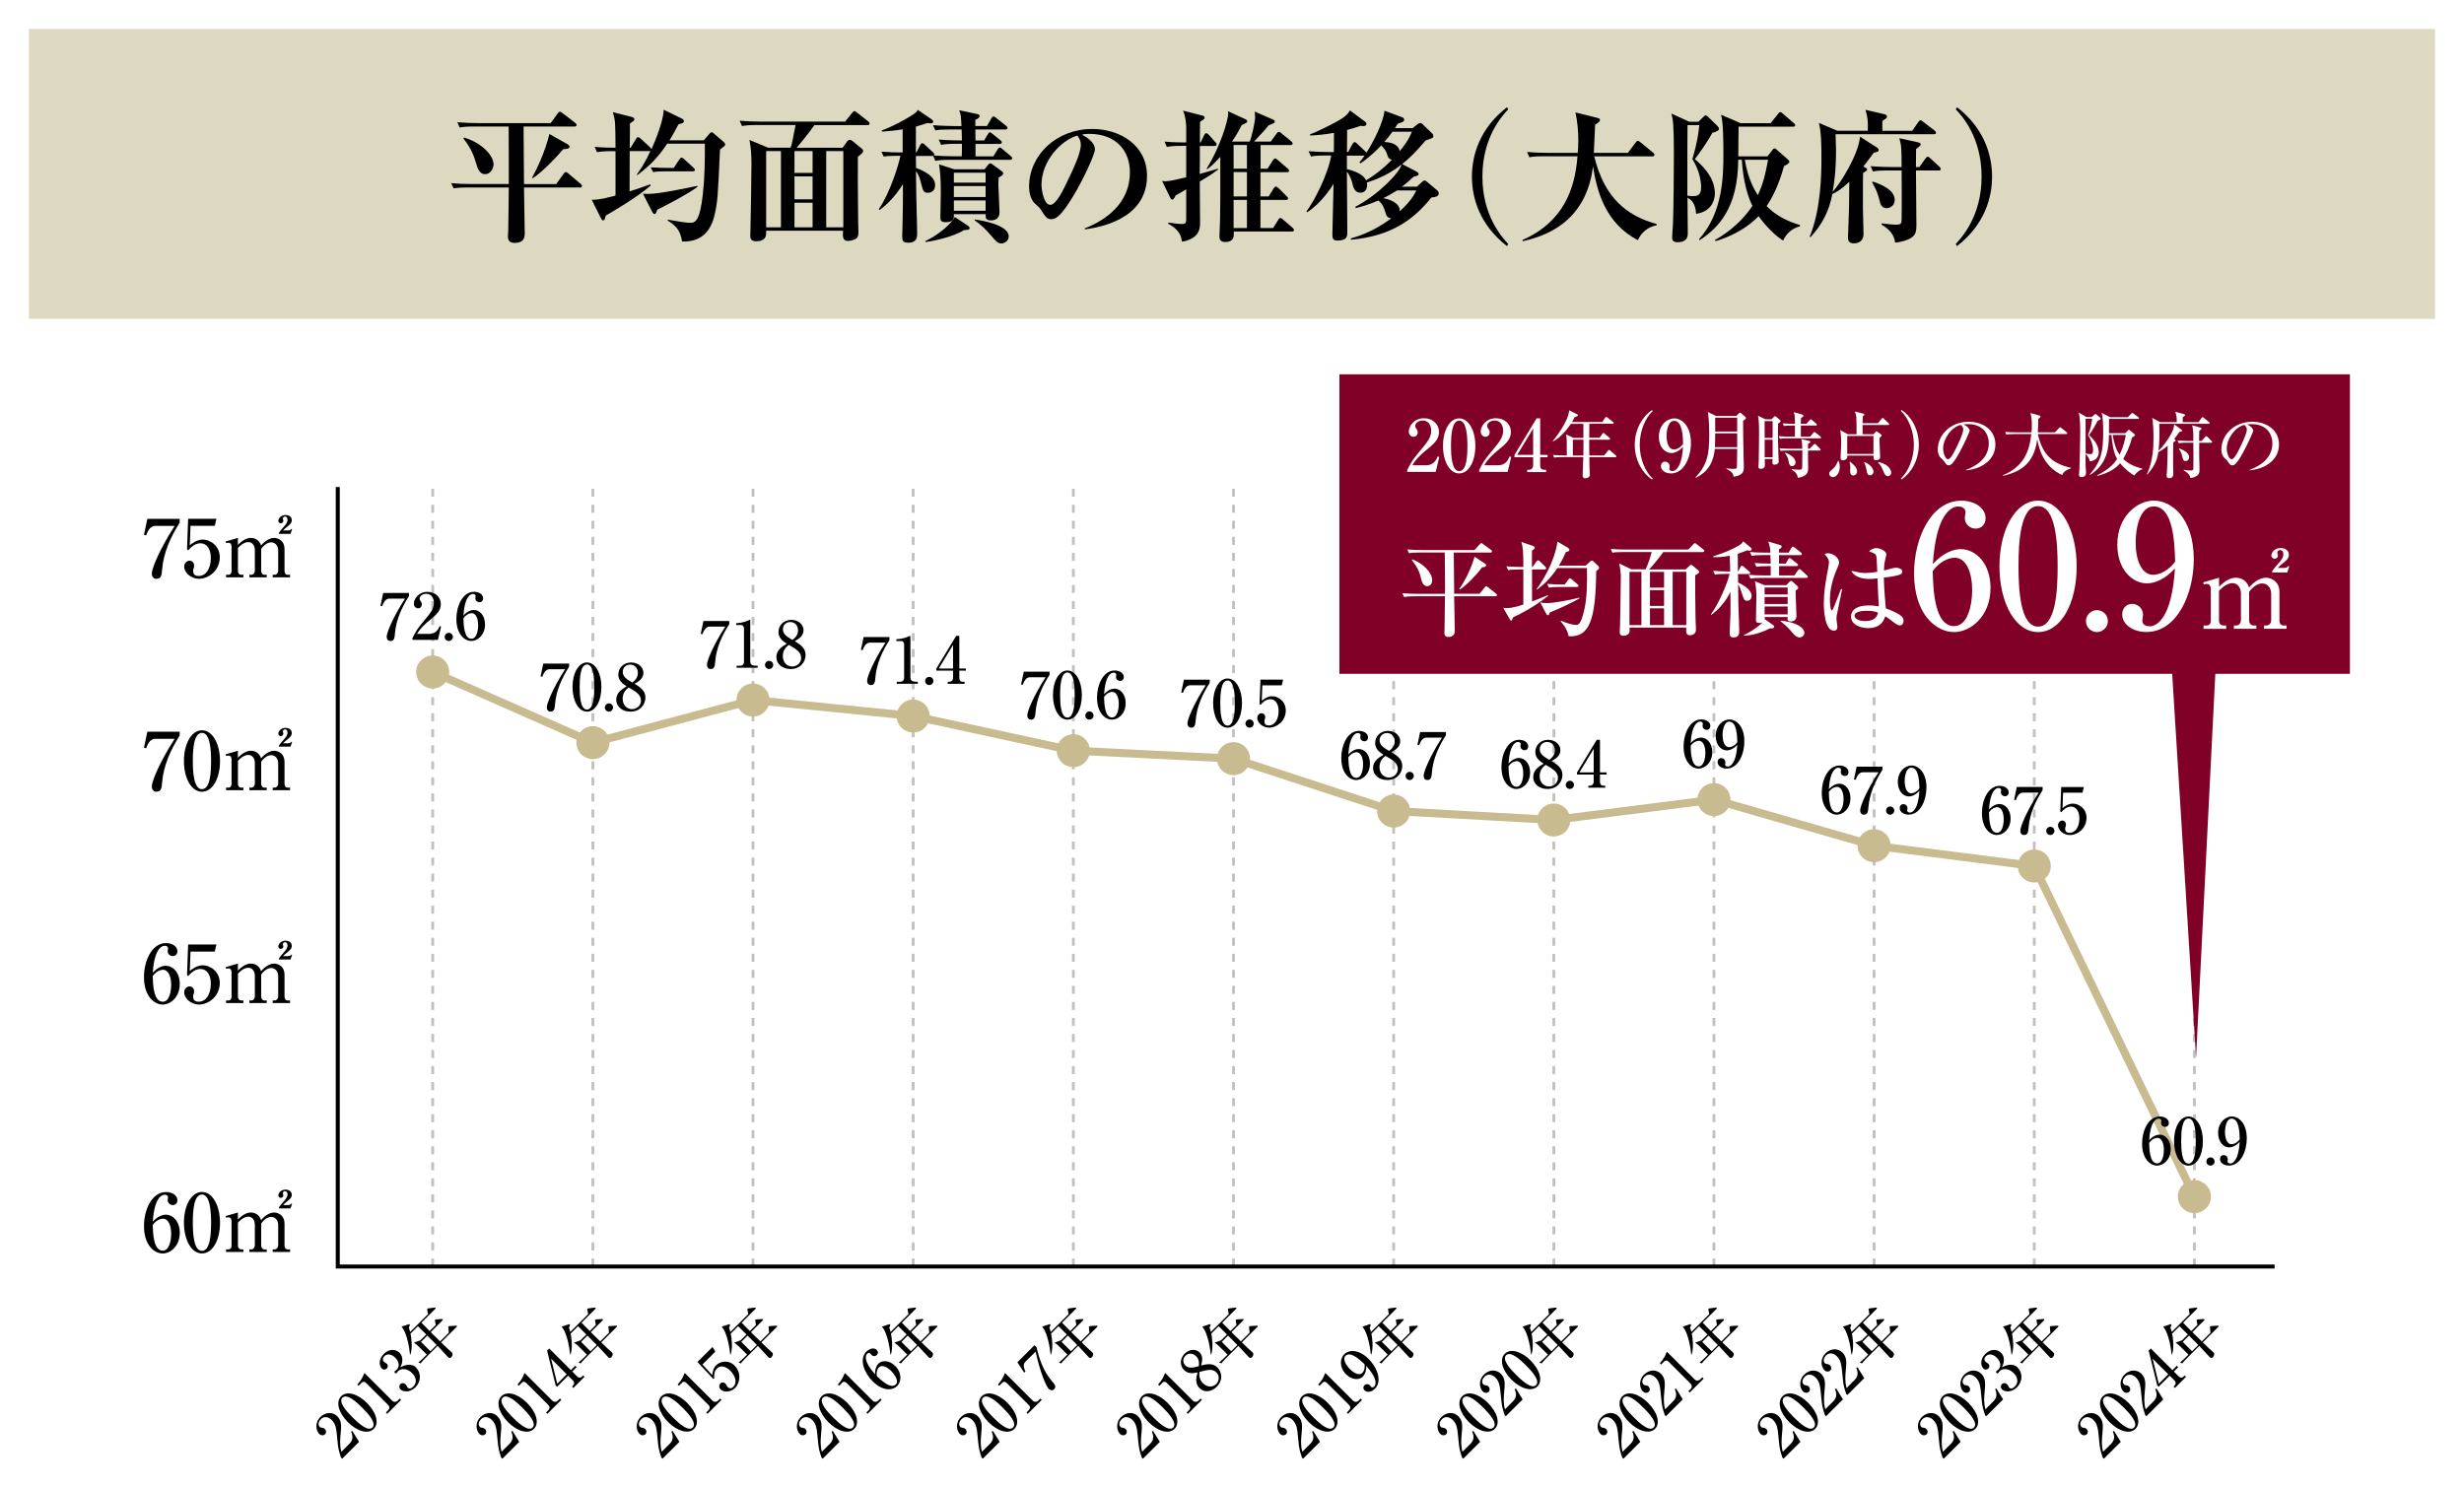 <?xml version="1.0" encoding="UTF-8"?>
<svg id="_レイヤー_2" data-name="レイヤー 2" xmlns="http://www.w3.org/2000/svg" viewBox="0 0 510 308">
  <defs>
    <style>
      .cls-1, .cls-2, .cls-3, .cls-4, .cls-5 {
        stroke-width: 0px;
      }

      .cls-6 {
        stroke: #c5bfbc;
        stroke-dasharray: 0 0 0 0 1.66 1.66 0 0;
        stroke-width: .58px;
      }

      .cls-6, .cls-7, .cls-8 {
        fill: none;
        stroke-miterlimit: 10;
      }

      .cls-2 {
        fill: #810027;
      }

      .cls-3 {
        fill: #fff;
      }

      .cls-4 {
        fill: #c8bb8f;
      }

      .cls-7 {
        stroke: #c8bb8f;
        stroke-width: 1.66px;
      }

      .cls-8 {
        stroke: #000;
        stroke-width: .83px;
      }

      .cls-5 {
        fill: #dcd9c0;
      }
    </style>
  </defs>
  <g id="section03">
    <g id="section03_img02">
      <rect class="cls-3" width="510" height="308"/>
      <g>
        <rect class="cls-5" x="6" y="6" width="498" height="60"/>
        <g>
          <path class="cls-1" d="m120.02,38.82h-11.56c.03.65.15,8.88.15,9.29,0,.86,0,2.17-2.11,2.17-1.1,0-1.37-.59-1.37-1.37,0-.18.06-.92.06-.98.06-1.28.09-7.69.12-9.12h-8.2c-2.05,0-2.65.09-3.21.18l-.51-1.07c1.43.12,2.82.18,4.25.18h7.67c.03-1.69-.03-10.04-.03-11.91h-6.93c-2.05,0-2.64.09-3.21.21l-.48-1.1c1.4.12,2.82.18,4.22.18h15.1l1.43-1.96c.18-.24.3-.39.48-.39.15,0,.33.12.56.3l2.59,1.99c.12.09.3.27.3.45,0,.24-.18.33-.45.33h-10.52c0,1.69.06,10.01.09,11.91h6.66l1.52-2.11c.18-.24.33-.39.47-.39s.33.12.56.33l2.5,2.11c.12.09.3.3.3.45,0,.24-.24.33-.45.33Zm-19.62-2.76c-1.16,0-1.52-1.1-1.96-2.58-.3-1.01-.8-2.61-2.56-4.87l.21-.12c3.6,1.07,6.06,3.68,6.06,5.52,0,.86-.62,2.05-1.75,2.05Zm16.17-5.17c-1.37,1.63-4.19,4.6-6.27,6l-.18-.09c.98-1.78,2.62-5.14,3.6-9.06l3.72,2.11c.24.15.45.33.45.5,0,.47-.65.5-1.31.53Z"/>
          <path class="cls-1" d="m149.03,30.93c-.45,9.74-.48,10.81-1.13,13.57-.71,3.15-2.62,5.67-6.72,5.49-.42-2.55-1.4-3.3-3.03-4.36l.12-.15c1.72.3,3.75.65,4.61.65,1.07,0,1.99-.5,2.59-5.88.39-3.47.45-7.01.42-10.51h-7.79c-1.93,2.91-3.75,4.69-6.18,6.5l-.12-.12c.54-.71,1.55-2.08,2.82-4.87-.09.03-.15.03-.24.03h-4.04c0,1.34-.03,7.16-.03,8.34,1.66-.53,2.29-.74,4.25-1.45l.12.24c-2.88,2.49-7.7,5.28-9.3,6.23-.24.92-.3.98-.56.98-.18,0-.24-.09-.48-.53l-1.87-3.74c.74,0,1.61.03,4.93-.86v-9.2h-.59c-1.84,0-2.47.09-3.24.21l-.48-1.1c1.78.18,3.8.18,4.31.18-.03-5.23-.03-5.61-.56-7.36l3.75.95c.5.12.71.27.71.5,0,.27-.09.33-.92.89.03.8-.03,4.31-.03,5.02h.18l1.1-1.81c.09-.18.27-.39.45-.39.15,0,.33.15.54.33l1.96,1.81c.12.12.21.24.27.36.83-1.84,2.44-5.79,2.53-8.16l3.77,1.84c.27.12.39.27.39.48,0,.42-.21.47-1.1.68-.86,1.63-1.31,2.43-1.87,3.33h7.1l1.1-1.28c.27-.33.39-.39.53-.39s.27.09.51.3l1.9,1.63c.33.3.39.45.39.59,0,.24-.12.33-1.04,1.04Zm-12.99,12.47c-.27.74-.33.92-.56.92-.21,0-.39-.3-.48-.45l-1.93-3.77c1.37.09,2.76.18,11.27-1.63v.24c-2.35,1.69-6.48,3.8-8.29,4.69Zm7.34-7.93h-5.86c-1.31,0-1.78.06-2.35.15l-.48-.98c1.37.09,2.76.12,3.36.12h1.4l1.16-1.75c.09-.15.27-.39.45-.39s.45.24.54.33l1.93,1.75c.21.18.3.3.3.47,0,.27-.27.3-.45.3Z"/>
          <path class="cls-1" d="m163.63,30.57c.3-.8.36-1.19,1.04-4.69h-7.88c-2.05,0-2.65.12-3.21.21l-.5-1.1c1.37.12,2.88.18,4.25.18h17.6l1.4-1.75c.21-.27.42-.42.5-.42.15,0,.33.09.56.3l2.29,1.81c.12.09.3.27.3.45,0,.33-.3.33-.45.33h-10.97c-.86,1.34-3.45,4.45-3.66,4.69h9.51l.92-1.28c.12-.18.3-.36.54-.36s.45.15.56.24l1.99,1.63c.09.09.24.3.24.42,0,.39-.48.74-1.1,1.22-.03,1.51,0,8.08.06,13.42,0,.33.06,1.9.06,2.26,0,.21,0,.74-.27,1.07-.33.42-1.31.68-1.93.68-1.1,0-1.07-1.01-.98-2.11h-15.93c.06.77.12,2.17-2.05,2.17-1.04,0-1.22-.53-1.22-1.07,0-.3.03-.92.03-1.31.06-2.67.21-10.6.21-13.69,0-1.63-.09-3.21-.42-4.9l3.86,1.6h4.64Zm-5.05.71v15.77h3.06v-15.77h-3.06Zm5.86,0v4.51h3.75v-4.51h-3.75Zm3.75,5.23h-3.75v4.75h3.75v-4.75Zm0,10.54v-5.08h-3.75v5.08h3.75Zm6.36,0v-15.77h-3.54v15.77h3.54Z"/>
          <path class="cls-1" d="m209.02,33.09h-12.22c-1.81,0-2.47.06-3.21.21l-.45-1.04c-.12.03-.15.03-.21.03h-3.36l.03,2.46c3.21,1.22,3.95,2.46,3.95,3.59,0,1.28-.98,1.57-1.46,1.57-.95,0-1.07-.45-1.46-2.02-.06-.3-.39-1.66-1.04-2.46.03,3.15.03,4.87.21,11.13.03.98.03,1.69.03,1.78,0,.68,0,1.9-1.84,1.9-1.16,0-1.25-.45-1.25-1.34,0-.33.06-1.78.06-2.08.06-2.61.12-6.18.09-8.7-1.28,2.05-2.88,3.92-4.84,5.37l-.15-.21c2.26-3.21,4.16-9.29,4.46-11.02h-1.1c-1.28,0-1.78.06-2.35.15l-.48-1.01c1.49.12,3.09.15,3.36.15h1.04v-4.78c-1.72.3-3.18.39-4.31.48v-.24c2.7-1.01,5.2-2.52,5.5-2.7,1.63-.98,1.72-1.13,1.93-1.57l2.88,1.96c.15.12.33.33.33.5,0,.33-.45.33-.56.33-.15,0-.53-.03-.68-.06-.68.24-1.25.42-2.35.74v5.34h.12l.77-1.51c.06-.15.21-.39.45-.39.15,0,.42.21.53.33l1.63,1.51c.24.24.3.3.3.47,0,.09-.03.15-.12.21,1.07.12,2.94.18,4.07.18h1.75c.03-.68.03-1.84.03-2.58h-1.1c-1.84,0-2.47.09-3.21.21l-.5-1.1c1.81.18,3.92.18,4.25.18h.56c0-.18-.03-1.75-.06-2.26h-2.23c-1.84,0-2.47.06-3.21.18l-.5-1.07c1.81.15,3.92.18,4.25.18h1.66c-.12-2.11-.12-2.32-.47-3.27l3.77.8c.21.06.45.12.45.42,0,.18-.27.53-.89.77v1.28h2.41l.92-1.6c.12-.18.24-.39.45-.39.12,0,.36.15.56.33l2.02,1.6c.15.12.3.27.3.45,0,.27-.27.33-.47.33h-6.18c0,.45.03,1.96.03,2.26h1.78l.77-1.28c.09-.18.21-.39.45-.39.15,0,.24.09.54.33l1.6,1.28c.15.12.3.27.3.48,0,.27-.27.3-.45.3h-4.99v2.58h3.69l.89-1.45c.15-.24.3-.39.45-.39.18,0,.36.18.54.33l1.72,1.45c.15.12.3.27.3.45,0,.27-.27.33-.48.33Zm-9.51,14.55c-1.99,1.31-6.33,2.29-7.94,2.46l-.06-.18c3.06-1.45,5.5-3.77,6.12-4.99l2.73,1.81c.24.15.33.36.33.5,0,.33-.36.36-1.19.39Zm7.19-10.9c-.03.5-.06.92-.06,1.43,0,.89.24,4.87.24,5.7,0,.39,0,1.75-1.81,1.75-1.1,0-1.1-.68-1.07-1.28h-6.57c.03.77.06,1.66-1.69,1.66-1.1,0-1.1-.5-1.1-1.07,0-.8.09-4.33.09-5.05,0-3.03-.15-4.42-.36-5.85l3.12,1.01h6.3l.68-.86c.15-.21.33-.36.48-.36.18,0,.36.12.59.3l1.75,1.28c.15.12.36.27.36.47,0,.36-.36.56-.95.86Zm-2.7-.98h-6.57v2.05h6.57v-2.05Zm0,2.76h-6.57v2.26h6.57v-2.26Zm0,2.97h-6.57v2.14h6.57v-2.14Zm3.3,8.91c-.77,0-1.16-.45-2.14-1.6-1.01-1.19-2.11-2.29-3.42-3.18v-.18c1.66.21,7.04,1.16,7.04,3.5,0,.89-.83,1.45-1.49,1.45Z"/>
          <path class="cls-1" d="m224.57,47.49l-.06-.21c4.37-1.69,9.36-5.2,9.36-11.61,0-4.31-2.7-7.96-8.47-7.96-.83,0-1.07.06-1.43.18,2.65,1.4,2.65,2.67,2.65,3.06,0,1.07-2.59,6.56-4.52,9.71-2.29,3.74-3.42,4.72-4.46,4.72-.95,0-1.22-.45-2.14-1.87-.39-.59-.42-.62-1.16-1.25-.92-.77-1.34-2.2-1.34-3.59,0-6.56,5.65-11.97,13.08-11.97,5.74,0,11.33,3.36,11.33,9.71,0,9.26-10.46,10.75-12.84,11.07Zm-1.6-19.42c-3.42,1.01-7.4,5.28-7.4,10.21,0,1.22.56,4.13,1.81,4.13s2.68-3.03,3.89-5.61c.71-1.45,2.44-5.05,2.44-6.8,0-1.01-.5-1.66-.74-1.93Z"/>
          <path class="cls-1" d="m241.81,46.07c.95.15,2.08.3,2.79.3.53,0,.92,0,.92-.95v-6.23c-.71.42-1.9,1.13-2.2,1.28-.21.5-.45.86-.68.86-.15,0-.3-.18-.39-.33l-1.72-3.53c.27.03.59.06.74.06.71,0,2.82-.47,4.25-.83v-6.5h-.8c-1.81,0-2.47.09-3.21.21l-.48-1.1c1.13.12,2.73.18,3.95.18h.54v-3.06c0-1.01-.18-2.41-.65-3.53l4.04,1.04c.27.06.42.24.42.42,0,.24-.09.3-.95.86,0,.3-.03,3.71-.03,4.28h.15l.74-1.54c.12-.24.27-.39.42-.39.18,0,.42.21.53.33l1.34,1.51c.12.15.3.33.3.48,0,.27-.24.33-.48.33h-3c0,1.22,0,4.04-.03,5.79,2.47-.68,3.09-.89,3.72-1.1l.06.21c-.71.53-1.78,1.31-3.77,2.46.03,2.52.06,5.91.06,8.37,0,1.04,0,2.7-2.14,3.62-.21.09-.86.39-1.63.45-.09-.8-.27-2.38-2.85-3.71l.06-.21Zm19.08-10.45v5.05h1.69l1.04-1.66c.12-.18.27-.39.45-.39s.42.18.54.3l1.69,1.69c.18.18.3.3.3.45,0,.33-.3.33-.48.33h-5.23v5.82h2.62l1.04-1.66c.15-.27.3-.42.48-.42s.39.18.51.3l1.96,1.69c.18.15.33.33.33.48,0,.3-.3.33-.45.33h-12.01v.39c0,.62,0,1.78-1.75,1.78-1.22,0-1.22-.77-1.22-1.19,0-.45.12-2.67.12-3.18.06-2.73.06-3.8.06-13.27-1.4,1.54-1.99,2.02-2.71,2.58l-.12-.15c2.91-4.6,4.46-10.15,4.46-11.34,0-.18-.03-.39-.06-.53l3.69,1.69c.18.09.3.21.3.39,0,.27-.12.33-1.13.8-.36.71-.89,1.78-2.02,3.41h3.69c.39-1.04,1.1-3.98,1.1-5.05,0-.56-.06-.83-.09-1.16l3.83,1.66c.18.09.33.21.33.36,0,.3-.12.39-1.28.83-.48.62-.74.95-3,3.36h3.45l1.19-1.63c.12-.18.33-.39.48-.39s.33.12.54.3l2.02,1.66c.12.12.3.27.3.45,0,.3-.3.33-.45.33h-6.18v4.9h1.43l1.1-1.72c.15-.24.3-.42.48-.42.15,0,.33.15.53.33l2.05,1.75c.15.15.3.27.3.48,0,.3-.27.3-.45.3h-5.44Zm-5.56-5.61v4.9h2.76v-4.9h-2.76Zm0,5.61v5.05h2.76v-5.05h-2.76Zm2.76,5.76h-2.76v5.82h2.76v-5.82Z"/>
          <path class="cls-1" d="m296.21,40.96c-3.33,4.13-7.88,7.9-16.59,8.67l-.03-.27c1.37-.39,4.64-1.37,8.38-4.16-.86-.09-1.01-.53-1.25-1.34-.27-.86-.51-1.63-1.43-2.35-2.02.86-3.48,1.28-4.67,1.57l-.09-.27c4.96-2.61,9.27-7.24,9.57-8.76-.95.74-3.3,2.55-7.19,3.74.03.15.06.3.06.53,0,.83-.45,1.57-1.37,1.57-1.22,0-1.49-1.07-1.72-2.05-.12-.53-.62-1.81-1.1-2.29,0,3.5.09,9.09.09,12.56,0,.71,0,1.69-2.02,1.69-1.04,0-1.07-.5-1.07-1.4,0-.5.21-8.7.24-10.33-.45.74-2.59,4.04-5.47,5.88l-.15-.18c1.55-1.99,4.46-7.6,5.14-11.58h-.98c-2.08,0-2.65.09-3.21.21l-.5-1.1c1.43.12,2.82.18,4.25.18h.98l.03-3.98c-1.84.33-3.3.47-4.93.56v-.27c1.1-.33,5.35-2.46,6.21-3.03.92-.56,1.55-1.04,2.02-1.9l3.21,2.38c.15.12.21.3.21.47,0,.3-.39.39-.65.39-.24,0-.39-.03-.56-.06-.86.3-1.72.59-2.79.86l-.03,4.57h.24l.89-1.66c.12-.21.3-.39.45-.39.18,0,.33.15.53.33l1.75,1.66.18.18c1.52-2.35,3.51-6.35,3.72-8.67l3.77,1.4c.15.06.3.21.3.42,0,.42-.12.45-1.34.89-.27.45-.36.56-.56.89h3.66l1.04-.83c.21-.15.39-.24.56-.24s.3.09.53.33l1.9,1.84c.21.18.24.33.24.56,0,.36-.12.39-1.57.89-2.08,2.43-3.48,3.8-4.88,4.9l3.03,1.57c.33.18.39.42.39.5,0,.27-.21.33-1.07.56-.56.53-1.16,1.13-2.41,2.05h3.12l1.13-1.04c.15-.12.27-.24.45-.24s.42.15.56.3l2.05,1.72c.3.24.33.53.33.62,0,.68-.65.77-1.58.89Zm-9.13-9.09c-.09-.27-.27-.83-1.19-1.78-1.93,2.05-3.51,3.21-4.31,3.74l-.21-.21c.39-.45.59-.71,1.07-1.4h-3.66v2.79c1.63.39,3.39,1.07,3.98,2.32,1.66-1.01,3.42-2.29,5.35-4.28-.71-.12-.83-.5-1.04-1.19Zm2.05,7.57c-1.01.62-1.78,1.1-2.82,1.57,1.25.27,3.51.95,3.42,2.73,1.96-1.81,2.88-3.15,3.42-4.31h-4.01Zm-.92-12.17c-.77,1.07-1.25,1.63-1.69,2.11,1.1.09,2.82.27,3.21,1.9,1.69-2.05,2.14-3.15,2.5-4.01h-4.01Z"/>
          <path class="cls-1" d="m311.91,50.94c-5.65-4.39-7.25-9.92-7.25-14.37s1.6-9.98,7.25-14.37l.27.42c-1.28,1.37-5.35,5.79-5.35,13.95s4.1,12.59,5.35,13.95l-.27.42Z"/>
          <path class="cls-1" d="m338.99,49.72c-6.66-3.53-8.41-9.89-9.27-15.29-1.49,12.32-10.97,14.64-14.5,15.5l-.12-.24c8.5-3.71,10.91-10.6,11.41-17.34h-6.75c-2.05,0-2.64.09-3.21.21l-.48-1.1c1.4.12,2.79.18,4.22.18h6.27c.06-.53.12-1.37.12-2.61,0-1.87-.18-3.92-.59-5.76l4.52,1.13c.47.12.56.24.56.42,0,.33-.36.59-1.01,1.01-.03.83-.24,4.9-.27,5.82h7.05l1.6-2.14c.15-.21.3-.36.45-.36s.36.15.59.33l2.56,2.11c.12.09.3.24.3.45,0,.3-.27.33-.45.33h-12.01c2.05,8.46,6.57,12.26,12.93,14.01v.24c-.92.21-2.79.68-3.92,3.12Z"/>
          <path class="cls-1" d="m354.42,27.48c-.59,1.22-2.7,4.33-3.63,5.46,1.19,1.01,4.16,3.56,4.16,7.13,0,.62-.21,3.68-3.89,4.19-.15-2.35-1.1-2.94-1.78-3.35,0,1.34.06,6.44.06,7.48,0,1.31-.92,1.75-2.11,1.75-.92,0-1.13-.42-1.13-.95,0-.42.15-2.46.18-2.94.12-3.74.18-10.39.18-14.25,0-6.41-.18-7.19-.51-8.49l3.69,1.69h1.9l1.1-1.07c.12-.12.27-.24.42-.24s.24.06.39.21l2.02,1.96c.18.18.33.42.33.62,0,.45-.98.71-1.37.8Zm-4.13,5.46c1.07-3.62,1.28-5.55,1.43-7.04h-2.44c-.03,2.35-.03,7.16-.03,14.52v.09c.42.06.77.09,1.1.09.74,0,1.75,0,1.75-1.78,0-1.19-.3-3.5-1.81-5.88Zm18.79,16.86c-1.04-.59-3.21-2.43-5.08-5.05-3.21,3.27-6.99,4.57-8.89,5.17l-.15-.24c3-1.66,5.86-4.16,7.76-7.07-.89-1.69-1.93-5.02-2.2-9.53h-.74c-.06,10.04-4.13,14.1-7.97,16.63l-.15-.18c4.99-5.55,5.05-13.18,5.05-17.76,0-2.08,0-6.26-.48-8.02l4.04,1.75h6.21l1.52-1.9c.24-.3.36-.39.48-.39.18,0,.3.12.56.33l2.23,1.93c.15.12.3.27.3.45,0,.27-.24.3-.45.3h-11.26c-.03.98-.06,5.26-.06,6.15h6.03l1.07-1.37c.12-.18.24-.27.39-.27.18,0,.3.09.45.24l2.23,1.96c.36.3.39.42.39.53,0,.27-.18.47-1.1.92-1.07,3.86-2.38,6.5-3.6,8.28,1.87,1.93,4.31,3.18,6.9,3.92v.27c-2.02.5-3.03,1.93-3.48,2.94Zm-7.94-16.72c.68,4.04,2.02,6.26,2.7,7.33,1.25-2.82,1.55-4.33,2.11-7.33h-4.82Z"/>
          <path class="cls-1" d="m400.26,27.78h-20.33c.03.36.09,2.73.09,3.27,0,4.45-.39,6.98-.71,8.67,1.66-1.75,5.38-7.81,5.68-11.43l3.51,2.26c.09.06.36.27.36.45,0,.36-.15.42-1.04.62-.54.74-.98,1.37-2.14,2.85.68.36.77.42.77.59,0,.24-.09.3-.83.74-.03.65-.03,2.88-.03,7.39,0,.83.12,4.45.12,5.2,0,1.93-1.6,1.99-1.99,1.99-1.22,0-1.22-.83-1.22-1.28,0-.95.21-5.17.21-6.03l.06-5.43c-1.87,1.72-2.64,2.11-3.51,2.52-.65,3.5-2.08,6.26-4.49,8.91l-.21-.06c2.32-5.52,2.44-12.86,2.44-16.12,0-2.52,0-5.43-.53-7.45l3.83,1.63h6.3c.06-1.96-.03-2.82-.48-4.33l3.83.89c.33.09.62.15.62.48,0,.27-.09.36-.95.92-.03.74-.03,1.16,0,2.05h6.18l1.25-1.81c.15-.21.24-.36.48-.36.15,0,.3.12.53.3l2.35,1.81c.18.15.3.3.3.47,0,.27-.27.3-.45.3Zm1.01,7.51h-4.7c0,3.12.09,8.14.09,11.25,0,1.42-.12,2.26-1.52,2.94-.18.09-1.34.62-2.88.74-.24-1.72-1.16-2.7-2.82-3.74l.03-.24c.51.09,2.29.27,2.91.27,1.13,0,1.19-.18,1.22-1.16.03-1.99.03-4.84,0-10.06h-2.73c-1.81,0-2.47.06-3.21.21l-.48-1.1c1.81.15,3.89.18,4.22.18h2.2c-.03-3.98-.03-4.42-.48-5.97l3.77.83c.45.09.65.21.65.45,0,.15,0,.27-.95.95,0,.39-.03,2.38-.03,3.74h.71l1.25-1.75c.15-.18.3-.39.45-.39.18,0,.33.09.56.33l1.9,1.75c.18.18.27.27.27.45,0,.3-.24.33-.45.33Zm-10.79,7.81c-1.07,0-1.31-.95-1.49-1.75-.03-.18-.5-2.05-1.52-3.59l.12-.18c1.55.5,4.58,1.66,4.58,3.8,0,1.28-1.07,1.72-1.69,1.72Z"/>
          <path class="cls-1" d="m405.07,50.94l-.27-.42c1.25-1.37,5.35-5.79,5.35-13.95s-4.07-12.59-5.35-13.95l.27-.42c5.65,4.39,7.25,9.92,7.25,14.37s-1.6,9.98-7.25,14.37Z"/>
        </g>
        <g>
          <path class="cls-1" d="m37.19,151.48v.81c-1.84,2.89-3.35,6.1-3.64,9.74-.08.98-.15,1.87-1.15,1.87s-.98-1.04-.98-1.14c0-.9,1.43-4.68,4.73-9.82h-4.07c-1.13,0-1.66,1.48-1.83,1.96l-.45-.1.7-3.32h6.67Z"/>
          <path class="cls-1" d="m45.54,157.53c0,3.62-1.53,6.37-3.74,6.37s-3.73-2.84-3.73-6.37,1.54-6.35,3.73-6.35,3.74,2.82,3.74,6.35Zm-5.63,0c0,2.21.17,5.84,1.89,5.84s1.89-3.52,1.89-5.84c0-2.17-.17-5.82-1.89-5.82s-1.89,3.53-1.89,5.82Z"/>
          <path class="cls-1" d="m46.72,156.15l2.52-.73v1.44c1.11-1.13,1.99-1.44,2.71-1.44s1.71.37,2.08,1.56c.4-.43,1.43-1.56,2.72-1.56.88,0,2.14.65,2.14,2.24v4.61c0,.51.3.78.6.78h.55v.53h-3.6v-.53h.43c.36,0,.71-.37.71-.83v-4.25c0-1.01-.68-1.64-1.43-1.64-.81,0-1.61.65-2.09,1.36v4.58c0,.41.28.78.65.78h.5v.53h-3.59v-.53h.43c.43,0,.7-.46.7-.83v-4.25c0-1-.55-1.69-1.33-1.69-.48,0-1.23.2-2.17,1.23v4.81c0,.37.25.73.71.73h.43v.53h-3.6v-.53h.53c.36,0,.61-.31.61-.73v-5.04c0-.4-.13-.86-.6-.86-.05,0-.27,0-.53.07l-.08-.33Zm13.43-1.58h-2.41v-.23c.22-.33.3-.43,1.01-1.24.43-.5.76-.88.76-1.46,0-.43-.23-.65-.53-.65s-.43.22-.43.45c0,.12.1.33.1.46,0,.31-.32.48-.53.48-.27,0-.51-.22-.51-.51,0-.43.47-1.19,1.49-1.19.83,0,1.29.48,1.29,1.06s-.3.86-1.15,1.53c-.17.13-.47.4-.63.6h.96c.38,0,.6-.07.71-.31l.17.08-.32.94Z"/>
        </g>
        <g>
          <path class="cls-1" d="m37.19,107.41v.81c-1.84,2.89-3.35,6.1-3.64,9.74-.08.98-.15,1.87-1.15,1.87s-.98-1.04-.98-1.14c0-.9,1.43-4.68,4.73-9.82h-4.07c-1.13,0-1.66,1.48-1.83,1.96l-.45-.1.7-3.32h6.67Z"/>
          <path class="cls-1" d="m39.43,108.87l-.15,4.01c.4-.33,1.43-1.18,2.69-1.18,1.46,0,3.52,1.21,3.52,3.68,0,2.7-2.29,4.44-4.28,4.44-1.76,0-3.09-1.34-3.09-2.52,0-.76.6-1.23,1.13-1.23.41,0,.93.33.93,1.05,0,.22-.03.36-.12.56-.07.15-.08.2-.08.51,0,.37.07,1.05,1.14,1.05,1.53,0,2.52-1.59,2.52-3.7,0-1.92-.86-3.08-2.16-3.08-1.21,0-2.11.98-2.54,1.48l-.23-.22.23-6.32h5.86l-.35,1.46h-5.03Z"/>
          <path class="cls-1" d="m46.72,112.09l2.52-.73v1.44c1.11-1.13,1.99-1.44,2.71-1.44s1.71.37,2.08,1.56c.4-.43,1.43-1.56,2.72-1.56.88,0,2.14.65,2.14,2.24v4.61c0,.51.3.78.6.78h.55v.53h-3.6v-.53h.43c.36,0,.71-.36.71-.83v-4.25c0-1.01-.68-1.64-1.43-1.64-.81,0-1.61.65-2.09,1.36v4.58c0,.41.28.78.65.78h.5v.53h-3.59v-.53h.43c.43,0,.7-.46.7-.83v-4.25c0-1-.55-1.69-1.33-1.69-.48,0-1.23.2-2.17,1.23v4.81c0,.37.25.73.71.73h.43v.53h-3.6v-.53h.53c.36,0,.61-.31.61-.73v-5.04c0-.4-.13-.86-.6-.86-.05,0-.27,0-.53.07l-.08-.33Zm13.43-1.58h-2.41v-.23c.22-.33.3-.43,1.01-1.24.43-.5.76-.88.76-1.46,0-.43-.23-.65-.53-.65s-.43.22-.43.45c0,.12.1.33.1.46,0,.31-.32.48-.53.48-.27,0-.51-.22-.51-.51,0-.43.47-1.19,1.49-1.19.83,0,1.29.48,1.29,1.06s-.3.86-1.15,1.53c-.17.13-.47.4-.63.6h.96c.38,0,.6-.07.71-.31l.17.08-.32.95Z"/>
        </g>
        <g>
          <path class="cls-1" d="m34.32,199.93c1.46,0,2.89,1.38,2.89,3.75,0,2.77-1.94,4.28-3.54,4.28-1.68,0-3.87-1.64-3.87-5.71,0-3.28,1.59-7.02,4.58-7.02,1.3,0,2.34.71,2.34,1.69,0,.6-.4,1.01-.96,1.01-.53,0-1.05-.4-1.05-1.03,0-.08.07-.48.07-.56,0-.43-.41-.55-.71-.55-.61,0-2.14.66-2.44,5.57.98-1.09,2.01-1.44,2.69-1.44Zm-.63,7.45c1.33,0,1.74-2.06,1.74-3.5,0-1.69-.58-3.12-1.68-3.12-.15,0-1.18,0-2.14,1.29.05,1.72.15,5.32,2.07,5.32Z"/>
          <path class="cls-1" d="m39.43,197l-.15,4.01c.4-.33,1.43-1.18,2.69-1.18,1.46,0,3.52,1.21,3.52,3.68,0,2.7-2.29,4.44-4.28,4.44-1.76,0-3.09-1.34-3.09-2.52,0-.76.6-1.23,1.13-1.23.41,0,.93.33.93,1.05,0,.22-.03.37-.12.56-.07.15-.08.2-.08.51,0,.37.07,1.05,1.14,1.05,1.53,0,2.52-1.59,2.52-3.7,0-1.92-.86-3.08-2.16-3.08-1.21,0-2.11.98-2.54,1.48l-.23-.22.23-6.32h5.86l-.35,1.46h-5.03Z"/>
          <path class="cls-1" d="m46.72,200.21l2.52-.73v1.44c1.11-1.13,1.99-1.44,2.71-1.44s1.71.37,2.08,1.56c.4-.43,1.43-1.56,2.72-1.56.88,0,2.14.65,2.14,2.24v4.61c0,.51.3.78.6.78h.55v.53h-3.6v-.53h.43c.36,0,.71-.36.71-.83v-4.25c0-1.01-.68-1.64-1.43-1.64-.81,0-1.61.65-2.09,1.36v4.58c0,.42.28.78.65.78h.5v.53h-3.59v-.53h.43c.43,0,.7-.46.7-.83v-4.25c0-1-.55-1.69-1.33-1.69-.48,0-1.23.2-2.17,1.23v4.81c0,.37.25.73.71.73h.43v.53h-3.6v-.53h.53c.36,0,.61-.31.61-.73v-5.04c0-.4-.13-.86-.6-.86-.05,0-.27,0-.53.07l-.08-.33Zm13.43-1.58h-2.41v-.23c.22-.33.3-.43,1.01-1.24.43-.5.76-.88.76-1.46,0-.43-.23-.65-.53-.65s-.43.22-.43.45c0,.12.1.33.1.46,0,.31-.32.48-.53.48-.27,0-.51-.22-.51-.51,0-.43.47-1.19,1.49-1.19.83,0,1.29.48,1.29,1.06s-.3.86-1.15,1.53c-.17.13-.47.4-.63.6h.96c.38,0,.6-.07.71-.31l.17.08-.32.95Z"/>
        </g>
        <g>
          <path class="cls-1" d="m34.32,251.46c1.46,0,2.89,1.38,2.89,3.75,0,2.77-1.94,4.28-3.54,4.28-1.68,0-3.87-1.64-3.87-5.7,0-3.28,1.59-7.02,4.58-7.02,1.3,0,2.34.71,2.34,1.69,0,.6-.4,1.01-.96,1.01-.53,0-1.05-.4-1.05-1.03,0-.08.07-.48.07-.56,0-.43-.41-.55-.71-.55-.61,0-2.14.66-2.44,5.57.98-1.09,2.01-1.44,2.69-1.44Zm-.63,7.45c1.33,0,1.74-2.06,1.74-3.5,0-1.69-.58-3.12-1.68-3.12-.15,0-1.18,0-2.14,1.29.05,1.72.15,5.32,2.07,5.32Z"/>
          <path class="cls-1" d="m45.54,253.11c0,3.62-1.53,6.37-3.74,6.37s-3.73-2.84-3.73-6.37,1.54-6.35,3.73-6.35,3.74,2.82,3.74,6.35Zm-5.63,0c0,2.21.17,5.84,1.89,5.84s1.89-3.52,1.89-5.84c0-2.17-.17-5.82-1.89-5.82s-1.89,3.53-1.89,5.82Z"/>
          <path class="cls-1" d="m46.72,251.74l2.52-.73v1.44c1.11-1.13,1.99-1.44,2.71-1.44s1.71.37,2.08,1.56c.4-.43,1.43-1.56,2.72-1.56.88,0,2.14.65,2.14,2.24v4.61c0,.51.3.78.6.78h.55v.53h-3.6v-.53h.43c.36,0,.71-.37.71-.83v-4.25c0-1.01-.68-1.64-1.43-1.64-.81,0-1.61.65-2.09,1.36v4.58c0,.41.28.78.65.78h.5v.53h-3.59v-.53h.43c.43,0,.7-.46.7-.83v-4.25c0-1-.55-1.69-1.33-1.69-.48,0-1.23.2-2.17,1.23v4.81c0,.37.25.73.71.73h.43v.53h-3.6v-.53h.53c.36,0,.61-.31.61-.73v-5.04c0-.4-.13-.86-.6-.86-.05,0-.27,0-.53.07l-.08-.33Zm13.43-1.58h-2.41v-.23c.22-.33.3-.43,1.01-1.24.43-.5.76-.88.76-1.46,0-.43-.23-.65-.53-.65s-.43.22-.43.45c0,.12.1.33.1.46,0,.31-.32.48-.53.48-.27,0-.51-.22-.51-.51,0-.43.47-1.19,1.49-1.19.83,0,1.29.48,1.29,1.06s-.3.86-1.15,1.53c-.17.13-.47.4-.63.6h.96c.38,0,.6-.07.71-.31l.17.08-.32.94Z"/>
        </g>
        <g>
          <path class="cls-1" d="m70.59,301.76c-.47-1.43-.6-1.88-.75-3.6-.23-2.48-.31-3.33-1.2-4.22-.4-.4-1.39-.98-2.22-.16-.43.43-.7,1.14-.25,1.6.14.14.22.15.54.2.12.02.36.08.55.26.27.27.34.75.03,1.06-.34.34-.88.28-1.22-.06-.62-.62-1.01-2.24.23-3.48,1.12-1.12,2.61-1.07,3.51-.17.96.96.85,2.08.67,3.94-.07.81-.19,2.08.18,3.41l1.67-1.67c.87-.87.65-1.79.34-2.51l.26-.12,1.39,2.25-3.5,3.49-.24-.24Z"/>
          <path class="cls-1" d="m75.96,290.45c1.92,1.92,2.57,4.19,1.4,5.35-1.21,1.2-3.49.47-5.36-1.4-1.93-1.93-2.55-4.18-1.39-5.35,1.2-1.2,3.48-.48,5.35,1.39Zm-2.98,2.98c1.17,1.17,3.19,3.01,4.1,2.09.9-.9-.86-2.87-2.1-4.1-1.15-1.15-3.18-3-4.09-2.08-.91.91.87,2.87,2.09,4.09Z"/>
          <path class="cls-1" d="m79.87,292.41l.51-.51c.27-.27.31-.7-.05-1.06l-4.59-4.58c-.21-.21-.59-.31-.84-.06l-.68.68-.26-.26c.88-.95,1.19-1.77,1.26-1.94.02-.05.14-.37.16-.39.04-.04.09-.02.14.03l5.68,5.67c.26.26.75.33,1.13-.05l.42-.42.28.28-2.89,2.88-.28-.28Z"/>
          <path class="cls-1" d="m86.14,283.15c1.02,1.02,1.08,2.8-.15,4.04-1.14,1.13-2.56.98-3.11.43-.31-.31-.3-.81,0-1.1.18-.18.62-.36,1.07.08.11.11.21.23.27.38.04.11.1.22.18.3.37.37.88.02,1.15-.25.89-.89.51-2.02-.26-2.79-1.07-1.06-2.32-.97-2.9-.39-.04.04-.22.31-.27.36-.12.11-.24.15-.37.02-.12-.11-.14-.28,0-.41.04-.04.32-.23.36-.27.62-.62.57-1.61-.3-2.48-.71-.71-1.64-.93-2.24-.33-.4.4-.41.86-.12,1.15.08.08.53.35.61.43.32.32.24.73,0,.98-.26.26-.72.32-1.03,0-.58-.58-.7-1.92.41-3.02,1.15-1.15,2.52-.97,3.26-.23.44.44.96,1.45.17,3,.67-.33,2.17-1.05,3.32.1Z"/>
          <path class="cls-1" d="m90.19,274.31l-.15-.85c-.04-.19,0-.23.02-.25.05-.05.19-.06.26-.07l1.07-.08c.13,0,.19.02.23.05.09.09.02.18-.04.23l-2.43,2.43c.18.19.29.31.4.41.25.25,1.34,1.3,1.55,1.51l1.8-1.8-.1-1.05c-.03-.2,0-.22.02-.25.06-.06.2-.06.26-.07l1.24-.08c.1,0,.16-.02.22.04.08.08.02.16-.04.22l-3.2,3.19c.77.76.94.92,1.39,1.34.11.11.68.59.78.7.11.11.28.28.18.61-.06.2-.18.35-.25.43-.27.27-.5.15-.64,0-.36-.36-1.87-2.02-2.19-2.35l-2.62,2.62c-.54.54-.71.76-.89,1.01l-.47-.18c.59-.48,1.21-1.1,1.3-1.2l.45-.45c-.21-.23-1.46-1.46-1.78-1.76-.28-.28-.45-.41-.9-.7l1.34-.49,1.22-1.21-1.72-1.71-1.53,1.53c.17.77.46,2.92-.02,4.33l-.09-.02c-.18-1.95-.61-3.42-.95-4.33-.29-.75-.53-1.07-.8-1.43l1.41-.46c.13-.04.22-.06.27,0,.1.1-.02.34-.18.69.1.24.17.45.28.88l3.7-3.69-.16-.88c-.02-.11-.03-.18.03-.24.04-.04.06-.06.25-.08l1.19-.15c.1,0,.18,0,.22.04.09.09.02.18-.04.23l-2.85,2.85c.55.56,1.29,1.32,1.7,1.73l1.25-1.25Zm.18,4.12c-.27-.27-1.62-1.64-1.93-1.94l-1.3,1.3,1.94,1.94,1.3-1.29Z"/>
        </g>
        <g>
          <path class="cls-1" d="m103.74,301.76c-.47-1.43-.6-1.88-.75-3.6-.23-2.48-.31-3.33-1.2-4.22-.4-.4-1.39-.98-2.22-.16-.43.43-.7,1.14-.25,1.6.14.14.22.15.54.2.12.02.36.08.55.26.27.27.34.75.03,1.06-.34.34-.88.28-1.22-.06-.62-.62-1.01-2.24.23-3.48,1.12-1.12,2.61-1.07,3.51-.17.96.96.85,2.08.67,3.94-.07.81-.19,2.08.18,3.41l1.67-1.67c.87-.87.65-1.79.34-2.51l.26-.12,1.39,2.25-3.5,3.49-.24-.24Z"/>
          <path class="cls-1" d="m109.11,290.45c1.92,1.92,2.57,4.19,1.4,5.35-1.21,1.2-3.49.47-5.36-1.4-1.93-1.93-2.55-4.18-1.39-5.35,1.2-1.2,3.48-.48,5.35,1.39Zm-2.98,2.98c1.17,1.17,3.19,3.01,4.1,2.09.9-.9-.86-2.87-2.1-4.1-1.15-1.15-3.18-3-4.09-2.08-.91.91.87,2.87,2.09,4.09Z"/>
          <path class="cls-1" d="m113.02,292.41l.51-.51c.27-.27.31-.7-.05-1.06l-4.59-4.58c-.21-.21-.59-.31-.84-.06l-.68.68-.26-.26c.88-.95,1.19-1.77,1.26-1.94.02-.05.14-.37.16-.39.04-.04.09-.02.14.03l5.68,5.67c.26.26.75.33,1.13-.05l.42-.42.28.28-2.89,2.88-.28-.28Z"/>
          <path class="cls-1" d="m115.01,286.78l-1.77-7.18.44-.44,4.48,4.48.91-.91.29.29-.91.91.99.99c.35.35.7.38,1.03.05l.23-.23.28.28-2.31,2.31-.28-.28.22-.22c.28-.28.31-.71-.04-1.06l-.98-.98-2.29,2.29-.29-.29Zm.33-.33l1.96-1.95-3.24-3.24,1.28,5.19Z"/>
          <path class="cls-1" d="m123.33,274.31l-.15-.85c-.04-.19,0-.23.02-.25.05-.05.19-.06.26-.07l1.07-.08c.13,0,.19.02.23.05.09.09.02.18-.04.23l-2.43,2.43c.18.19.29.31.4.41.25.25,1.34,1.3,1.55,1.51l1.8-1.8-.1-1.05c-.03-.2,0-.22.02-.25.06-.06.2-.06.26-.07l1.24-.08c.1,0,.16-.02.22.04.08.08.02.16-.04.22l-3.2,3.19c.77.76.94.92,1.39,1.34.11.11.68.59.78.7.11.11.28.28.18.61-.06.2-.18.35-.25.43-.27.27-.5.15-.64,0-.36-.36-1.87-2.02-2.19-2.35l-2.62,2.62c-.54.54-.71.76-.89,1.01l-.47-.18c.59-.48,1.21-1.1,1.3-1.2l.45-.45c-.21-.23-1.46-1.46-1.78-1.76-.28-.28-.45-.41-.9-.7l1.34-.49,1.22-1.21-1.72-1.71-1.53,1.53c.17.77.46,2.92-.02,4.33l-.09-.02c-.18-1.95-.61-3.42-.95-4.33-.29-.75-.53-1.07-.8-1.43l1.41-.46c.13-.04.22-.06.27,0,.1.1-.02.34-.18.69.1.24.17.45.28.88l3.7-3.69-.16-.88c-.02-.11-.03-.18.03-.24.04-.04.06-.06.25-.08l1.19-.15c.1,0,.18,0,.22.04.09.09.02.18-.04.23l-2.85,2.85c.55.56,1.29,1.32,1.7,1.73l1.25-1.25Zm.18,4.12c-.27-.27-1.62-1.64-1.93-1.94l-1.3,1.3,1.94,1.94,1.3-1.29Z"/>
        </g>
        <g>
          <path class="cls-1" d="m136.89,301.76c-.47-1.43-.6-1.88-.75-3.6-.23-2.48-.31-3.33-1.2-4.22-.4-.4-1.39-.98-2.22-.16-.43.43-.7,1.14-.25,1.6.14.14.22.15.54.2.12.02.36.08.55.26.27.27.34.75.03,1.06-.34.34-.88.28-1.22-.06-.62-.62-1.01-2.24.23-3.48,1.12-1.12,2.61-1.07,3.51-.17.96.96.85,2.08.67,3.94-.07.81-.19,2.08.18,3.41l1.67-1.67c.87-.87.65-1.79.34-2.51l.26-.12,1.39,2.25-3.5,3.49-.24-.24Z"/>
          <path class="cls-1" d="m142.26,290.45c1.92,1.92,2.57,4.19,1.4,5.35s-3.49.47-5.36-1.4c-1.93-1.93-2.55-4.18-1.39-5.35,1.2-1.2,3.48-.48,5.35,1.39Zm-2.98,2.98c1.17,1.17,3.19,3.01,4.1,2.09s-.86-2.87-2.1-4.1c-1.15-1.15-3.18-3-4.09-2.08-.91.91.87,2.87,2.09,4.09Z"/>
          <path class="cls-1" d="m146.17,292.41l.51-.51c.27-.27.31-.7-.05-1.06l-4.59-4.58c-.21-.21-.59-.31-.84-.06l-.68.68-.26-.26c.88-.95,1.19-1.77,1.26-1.94.02-.05.14-.37.16-.39.04-.04.09-.02.14.03l5.68,5.67c.26.26.75.33,1.13-.05l.42-.42.28.28-2.89,2.88-.28-.28Z"/>
          <path class="cls-1" d="m145.38,282.46l2.05,2.21c.04-.39.13-1.38.8-2.05.77-.77,2.51-1.22,3.82.09,1.43,1.43,1.15,3.57.09,4.63-.93.93-2.35.92-2.98.3-.41-.4-.33-.97-.05-1.25.22-.22.67-.32,1.05.06.11.11.18.21.24.36.04.11.06.15.23.32.19.19.59.52,1.16-.05.81-.81.49-2.18-.62-3.3-1.02-1.02-2.1-1.18-2.78-.49-.64.64-.6,1.64-.56,2.13h-.24s-3.23-3.47-3.23-3.47l3.11-3.1.59.96-2.67,2.66Z"/>
          <path class="cls-1" d="m156.48,274.31l-.15-.85c-.04-.19,0-.23.02-.25.05-.05.19-.06.26-.07l1.07-.08c.13,0,.19.02.23.05.09.09.02.18-.04.23l-2.43,2.43c.18.19.29.31.4.41.25.25,1.34,1.3,1.55,1.51l1.8-1.8-.1-1.05c-.03-.2,0-.22.02-.25.06-.06.2-.06.26-.07l1.24-.08c.1,0,.16-.02.22.04.08.08.02.16-.04.22l-3.2,3.19c.77.76.94.92,1.39,1.34.11.11.68.59.78.7.11.11.28.28.18.61-.06.2-.18.35-.25.43-.27.27-.5.15-.64,0-.36-.36-1.87-2.02-2.19-2.35l-2.62,2.62c-.54.54-.71.76-.89,1.01l-.47-.18c.59-.48,1.21-1.1,1.3-1.2l.45-.45c-.21-.23-1.46-1.46-1.78-1.76-.28-.28-.45-.41-.9-.7l1.34-.49,1.21-1.21-1.72-1.71-1.53,1.53c.17.77.46,2.92-.02,4.33l-.09-.02c-.18-1.95-.61-3.42-.95-4.33-.29-.75-.53-1.07-.8-1.43l1.41-.46c.13-.04.22-.06.27,0,.1.1-.02.34-.18.69.1.24.17.45.28.88l3.7-3.69-.16-.88c-.02-.11-.03-.18.03-.24.04-.04.06-.06.25-.08l1.19-.15c.1,0,.18,0,.22.04.09.09.02.18-.04.23l-2.85,2.85c.55.56,1.29,1.32,1.7,1.73l1.25-1.25Zm.18,4.12c-.27-.27-1.62-1.64-1.93-1.94l-1.3,1.3,1.94,1.94,1.3-1.29Z"/>
        </g>
        <g>
          <path class="cls-1" d="m170.04,301.76c-.47-1.43-.6-1.88-.75-3.6-.23-2.48-.31-3.33-1.2-4.22-.4-.4-1.39-.98-2.22-.16-.43.43-.7,1.14-.25,1.6.14.14.22.15.54.2.12.02.36.08.55.26.27.27.34.75.03,1.06-.34.34-.88.28-1.22-.06-.62-.62-1.01-2.24.23-3.48,1.12-1.12,2.61-1.07,3.51-.17.96.96.85,2.08.67,3.94-.07.81-.19,2.08.18,3.41l1.67-1.67c.87-.87.65-1.79.34-2.51l.26-.12,1.39,2.25-3.5,3.49-.24-.24Z"/>
          <path class="cls-1" d="m175.41,290.45c1.92,1.92,2.57,4.19,1.4,5.35-1.21,1.2-3.49.47-5.36-1.4-1.93-1.93-2.55-4.18-1.39-5.35,1.2-1.2,3.48-.48,5.35,1.39Zm-2.98,2.98c1.17,1.17,3.19,3.01,4.1,2.09s-.86-2.87-2.1-4.1c-1.15-1.15-3.18-3-4.09-2.08-.91.91.87,2.87,2.09,4.09Z"/>
          <path class="cls-1" d="m179.32,292.41l.51-.51c.27-.27.31-.7-.05-1.06l-4.59-4.58c-.21-.21-.59-.31-.84-.06l-.68.68-.26-.26c.88-.95,1.19-1.77,1.26-1.94.02-.05.14-.37.16-.39.04-.04.09-.02.14.03l5.68,5.67c.26.26.75.33,1.13-.05l.42-.42.28.28-2.89,2.88-.28-.28Z"/>
          <path class="cls-1" d="m181.78,282.33c.77-.77,2.26-.8,3.52.46,1.47,1.47,1.24,3.3.4,4.14-.89.89-2.92,1.18-5.08-.98-1.74-1.74-2.88-4.56-1.29-6.15.69-.68,1.62-.86,2.14-.34.32.32.33.75.03,1.05-.28.28-.77.34-1.1,0-.04-.04-.22-.29-.26-.33-.23-.23-.51-.07-.67.09-.33.33-.78,1.49,1.66,4.25-.06-1.1.3-1.83.66-2.19Zm3.62,4.28c.7-.7-.17-2.01-.93-2.78-.9-.9-1.96-1.35-2.54-.77-.08.08-.63.62-.45,1.82.94.89,2.9,2.74,3.93,1.72Z"/>
          <path class="cls-1" d="m189.63,274.31l-.15-.85c-.04-.19,0-.23.02-.25.05-.05.19-.06.26-.07l1.07-.08c.13,0,.19.02.23.05.09.09.02.18-.04.23l-2.43,2.43c.18.19.29.31.4.41.25.25,1.34,1.3,1.55,1.51l1.8-1.8-.1-1.05c-.03-.2,0-.22.02-.25.06-.06.2-.06.26-.07l1.24-.08c.1,0,.16-.02.22.04.08.08.02.16-.04.22l-3.2,3.19c.77.76.94.92,1.39,1.34.11.11.68.59.78.7.11.11.28.28.18.61-.06.2-.18.35-.25.43-.27.27-.5.15-.64,0-.36-.36-1.87-2.02-2.19-2.35l-2.62,2.62c-.54.54-.71.76-.89,1.01l-.47-.18c.59-.48,1.21-1.1,1.3-1.2l.45-.45c-.21-.23-1.46-1.46-1.78-1.76-.28-.28-.45-.41-.9-.7l1.34-.49,1.22-1.21-1.72-1.71-1.53,1.53c.17.77.46,2.92-.02,4.33l-.09-.02c-.18-1.95-.61-3.42-.95-4.33-.29-.75-.53-1.07-.8-1.43l1.41-.46c.13-.04.22-.06.27,0,.1.1-.02.34-.18.69.1.24.17.45.28.88l3.7-3.69-.16-.88c-.02-.11-.03-.18.03-.24.04-.04.06-.06.25-.08l1.19-.15c.1,0,.18,0,.22.04.09.09.02.18-.04.23l-2.85,2.85c.55.56,1.29,1.32,1.7,1.73l1.25-1.25Zm.18,4.12c-.27-.27-1.62-1.64-1.93-1.94l-1.3,1.3,1.94,1.94,1.3-1.29Z"/>
        </g>
        <g>
          <path class="cls-1" d="m203.18,301.76c-.47-1.43-.6-1.88-.75-3.6-.23-2.48-.31-3.33-1.2-4.22-.4-.4-1.39-.98-2.22-.16-.43.43-.7,1.14-.25,1.6.14.14.22.15.54.2.12.02.36.08.55.26.27.27.34.75.03,1.06-.34.34-.88.28-1.22-.06-.62-.62-1.01-2.24.23-3.48,1.12-1.12,2.61-1.07,3.51-.17.96.96.85,2.08.67,3.94-.07.81-.19,2.08.18,3.41l1.67-1.67c.87-.87.65-1.79.34-2.51l.26-.12,1.39,2.25-3.5,3.49-.24-.24Z"/>
          <path class="cls-1" d="m208.55,290.45c1.92,1.92,2.57,4.19,1.4,5.35-1.21,1.2-3.49.47-5.36-1.4-1.93-1.93-2.55-4.18-1.39-5.35,1.2-1.2,3.48-.48,5.35,1.39Zm-2.98,2.98c1.17,1.17,3.19,3.01,4.1,2.09.9-.9-.86-2.87-2.1-4.1-1.15-1.15-3.18-3-4.09-2.08-.91.91.87,2.87,2.09,4.09Z"/>
          <path class="cls-1" d="m212.46,292.41l.51-.51c.27-.27.31-.7-.05-1.06l-4.59-4.58c-.21-.21-.59-.31-.84-.06l-.68.68-.26-.26c.88-.95,1.19-1.77,1.26-1.94.02-.05.14-.37.16-.39.04-.04.09-.02.14.03l5.68,5.67c.26.26.75.33,1.13-.05l.42-.42.28.28-2.89,2.88-.28-.28Z"/>
          <path class="cls-1" d="m214.12,278.48l.43.43c.55,2.5,1.46,5.01,3.24,7.09.48.56.92,1.07.39,1.6-.5.5-1.07-.04-1.13-.09-.48-.47-1.72-3.24-2.7-7.71l-2.16,2.15c-.6.6-.1,1.66.07,2l-.29.19-1.39-2.13,3.54-3.53Z"/>
          <path class="cls-1" d="m222.78,274.31l-.15-.85c-.04-.19,0-.23.02-.25.05-.05.19-.06.26-.07l1.07-.08c.13,0,.19.02.23.05.09.09.02.18-.04.23l-2.43,2.43c.18.19.29.31.4.41.25.25,1.34,1.3,1.55,1.51l1.8-1.8-.1-1.05c-.03-.2,0-.22.02-.25.06-.06.2-.06.26-.07l1.24-.08c.1,0,.16-.02.22.04.08.08.02.16-.04.22l-3.2,3.19c.77.76.94.92,1.39,1.34.11.11.68.59.78.7.11.11.28.28.18.61-.06.2-.18.35-.25.43-.27.27-.5.15-.64,0-.36-.36-1.87-2.02-2.19-2.35l-2.62,2.62c-.54.54-.71.76-.89,1.01l-.47-.18c.59-.48,1.21-1.1,1.3-1.2l.45-.45c-.21-.23-1.46-1.46-1.78-1.76-.28-.28-.45-.41-.9-.7l1.34-.49,1.22-1.21-1.72-1.71-1.53,1.53c.17.77.46,2.92-.02,4.33l-.09-.02c-.18-1.95-.61-3.42-.95-4.33-.29-.75-.53-1.07-.8-1.43l1.41-.46c.13-.04.22-.06.27,0,.1.1-.02.34-.18.69.1.24.17.45.28.88l3.7-3.69-.16-.88c-.02-.11-.03-.18.03-.24.04-.04.06-.06.25-.08l1.19-.15c.1,0,.18,0,.22.04.09.09.02.18-.04.23l-2.85,2.85c.55.56,1.29,1.32,1.7,1.73l1.25-1.25Zm.18,4.12c-.27-.27-1.62-1.64-1.93-1.94l-1.3,1.3,1.94,1.94,1.3-1.29Z"/>
        </g>
        <g>
          <path class="cls-1" d="m236.33,301.76c-.47-1.43-.6-1.88-.75-3.6-.23-2.48-.31-3.33-1.2-4.22-.4-.4-1.39-.98-2.22-.16-.43.43-.7,1.14-.25,1.6.14.14.22.15.54.2.12.02.36.08.55.26.27.27.34.75.03,1.06-.34.34-.88.28-1.22-.06-.62-.62-1.01-2.24.23-3.48,1.12-1.12,2.61-1.07,3.51-.17.96.96.85,2.08.67,3.94-.07.81-.19,2.08.18,3.41l1.67-1.67c.87-.87.65-1.79.34-2.51l.26-.12,1.39,2.25-3.5,3.49-.24-.24Z"/>
          <path class="cls-1" d="m241.7,290.45c1.92,1.92,2.57,4.19,1.4,5.35-1.21,1.2-3.49.47-5.36-1.4-1.93-1.93-2.55-4.18-1.39-5.35,1.2-1.2,3.48-.48,5.35,1.39Zm-2.98,2.98c1.17,1.17,3.19,3.01,4.1,2.09.9-.9-.86-2.87-2.1-4.1-1.15-1.15-3.18-3-4.09-2.08-.91.91.87,2.87,2.09,4.09Z"/>
          <path class="cls-1" d="m245.61,292.41l.51-.51c.27-.27.31-.7-.05-1.06l-4.59-4.58c-.21-.21-.59-.31-.84-.06l-.68.68-.26-.26c.88-.95,1.19-1.77,1.26-1.94.02-.05.14-.37.16-.39.04-.04.09-.02.14.03l5.68,5.67c.26.26.75.33,1.13-.05l.42-.42.28.28-2.89,2.88-.28-.28Z"/>
          <path class="cls-1" d="m245.08,283.62c-.92-.91-.9-2.37.12-3.39.94-.94,2.31-1.04,3.1-.25.79.79.53,1.85.3,2.69,1.27-.3,2.43-.53,3.37.41.94.94,1.24,2.63-.11,3.98-1.05,1.05-2.55,1.34-3.59.3-.94-.94-.69-2.13-.41-3.25-.83.18-1.91.38-2.78-.49Zm2.47-2.87c-.66-.66-1.58-.69-2.19-.08-.6.6-.57,1.45,0,2.01.65.65,1.56.47,2.76.15.06-.48.18-1.35-.55-2.08Zm1.47,5.62c.88.88,2.02.83,2.7.15.64-.64.76-1.71.06-2.4-.83-.83-1.88-.54-3.5-.11-.06.52-.18,1.45.73,2.37Z"/>
          <path class="cls-1" d="m255.93,274.31l-.15-.85c-.04-.19,0-.23.02-.25.05-.05.19-.06.26-.07l1.07-.08c.13,0,.19.02.23.05.09.09.02.18-.04.23l-2.43,2.43c.18.19.29.31.4.41.25.25,1.34,1.3,1.55,1.51l1.8-1.8-.1-1.05c-.03-.2,0-.22.02-.25.06-.06.2-.06.26-.07l1.24-.08c.1,0,.16-.02.22.04.08.08.02.16-.04.22l-3.2,3.19c.77.76.94.92,1.39,1.34.11.11.68.59.78.7.11.11.28.28.18.61-.06.2-.18.35-.25.43-.27.27-.5.15-.64,0-.36-.36-1.87-2.02-2.19-2.35l-2.62,2.62c-.54.54-.71.76-.89,1.01l-.47-.18c.59-.48,1.21-1.1,1.3-1.2l.45-.45c-.21-.23-1.46-1.46-1.78-1.76-.28-.28-.45-.41-.9-.7l1.34-.49,1.22-1.21-1.72-1.71-1.53,1.53c.17.77.46,2.92-.02,4.33l-.09-.02c-.18-1.95-.61-3.42-.95-4.33-.29-.75-.53-1.07-.8-1.43l1.41-.46c.13-.04.22-.06.27,0,.1.1-.02.34-.18.69.1.24.17.45.28.88l3.7-3.69-.16-.88c-.02-.11-.03-.18.03-.24.04-.04.06-.06.25-.08l1.19-.15c.1,0,.18,0,.22.04.09.09.02.18-.04.23l-2.85,2.85c.55.56,1.29,1.32,1.7,1.73l1.25-1.25Zm.18,4.12c-.27-.27-1.62-1.64-1.93-1.94l-1.3,1.3,1.94,1.94,1.3-1.29Z"/>
        </g>
        <g>
          <path class="cls-1" d="m269.48,301.76c-.47-1.43-.6-1.88-.75-3.6-.23-2.48-.31-3.33-1.2-4.22-.4-.4-1.39-.98-2.22-.16-.43.43-.7,1.14-.25,1.6.14.14.22.15.54.2.12.02.36.08.55.26.27.27.34.75.03,1.06-.34.34-.88.28-1.22-.06-.62-.62-1.01-2.24.23-3.48,1.12-1.12,2.61-1.07,3.51-.17.96.96.85,2.08.67,3.94-.07.81-.19,2.08.18,3.41l1.67-1.67c.87-.87.65-1.79.34-2.51l.26-.12,1.39,2.25-3.5,3.49-.24-.24Z"/>
          <path class="cls-1" d="m274.85,290.45c1.92,1.92,2.57,4.19,1.4,5.35s-3.49.47-5.36-1.4c-1.93-1.93-2.55-4.18-1.39-5.35,1.2-1.2,3.48-.48,5.35,1.39Zm-2.98,2.98c1.17,1.17,3.19,3.01,4.1,2.09s-.86-2.87-2.1-4.1c-1.15-1.15-3.18-3-4.09-2.08-.91.91.87,2.87,2.09,4.09Z"/>
          <path class="cls-1" d="m278.76,292.41l.51-.51c.27-.27.31-.7-.05-1.06l-4.59-4.58c-.21-.21-.59-.31-.84-.06l-.68.68-.26-.26c.88-.95,1.19-1.77,1.26-1.94.02-.05.14-.37.16-.39.04-.04.09-.02.14.03l5.68,5.67c.26.26.75.33,1.13-.05l.42-.42.28.28-2.89,2.88-.28-.28Z"/>
          <path class="cls-1" d="m282.12,284.95c-.78.78-2.27.79-3.52-.46-1.46-1.46-1.23-3.29-.39-4.13.89-.89,2.91-1.19,5.08.98,1.73,1.73,2.88,4.56,1.29,6.15-.69.69-1.62.86-2.14.34-.33-.33-.33-.76-.03-1.06.28-.28.78-.33,1.12,0,.04.04.22.29.26.33.24.24.52.06.67-.09.33-.34.77-1.5-1.68-4.27.05,1.04-.26,1.79-.66,2.19Zm-3.62-4.28c-.7.7.17,2.01.93,2.78.91.91,1.96,1.35,2.54.77.08-.08.63-.62.46-1.81-.95-.9-2.91-2.75-3.94-1.73Z"/>
          <path class="cls-1" d="m289.08,274.31l-.15-.85c-.04-.19,0-.23.02-.25.05-.05.19-.06.26-.07l1.07-.08c.13,0,.19.02.23.05.09.09.02.18-.04.23l-2.43,2.43c.18.19.29.31.4.41.25.25,1.34,1.3,1.55,1.51l1.8-1.8-.1-1.05c-.03-.2,0-.22.02-.25.06-.06.2-.06.26-.07l1.24-.08c.1,0,.16-.02.22.04.08.08.02.16-.04.22l-3.2,3.19c.77.76.94.92,1.39,1.34.11.11.68.59.78.7.11.11.28.28.18.61-.06.2-.18.35-.25.43-.27.27-.5.15-.64,0-.36-.36-1.87-2.02-2.19-2.35l-2.62,2.62c-.54.54-.71.76-.89,1.01l-.47-.18c.59-.48,1.21-1.1,1.3-1.2l.45-.45c-.21-.23-1.46-1.46-1.78-1.76-.28-.28-.45-.41-.9-.7l1.34-.49,1.21-1.21-1.72-1.71-1.53,1.53c.17.77.46,2.92-.02,4.33l-.09-.02c-.18-1.95-.61-3.42-.95-4.33-.29-.75-.53-1.07-.8-1.43l1.41-.46c.13-.04.22-.06.27,0,.1.1-.02.34-.18.69.1.24.17.45.28.88l3.7-3.69-.16-.88c-.02-.11-.03-.18.03-.24.04-.04.06-.06.25-.08l1.19-.15c.1,0,.18,0,.22.04.09.09.02.18-.04.23l-2.85,2.85c.55.56,1.29,1.32,1.7,1.73l1.25-1.25Zm.18,4.12c-.27-.27-1.62-1.64-1.93-1.94l-1.3,1.3,1.94,1.94,1.3-1.29Z"/>
        </g>
        <g>
          <path class="cls-1" d="m302.63,301.76c-.47-1.43-.6-1.88-.75-3.6-.23-2.48-.31-3.33-1.2-4.22-.4-.4-1.39-.98-2.22-.16-.43.43-.7,1.14-.25,1.6.14.14.22.15.54.2.12.02.36.08.55.26.27.27.34.75.03,1.06-.34.34-.88.28-1.22-.06-.62-.62-1.01-2.24.23-3.48,1.12-1.12,2.61-1.07,3.51-.17.96.96.85,2.08.67,3.94-.07.81-.19,2.08.18,3.41l1.67-1.67c.87-.87.65-1.79.34-2.51l.26-.12,1.39,2.25-3.5,3.49-.24-.24Z"/>
          <path class="cls-1" d="m308,290.45c1.92,1.92,2.57,4.19,1.4,5.35s-3.49.47-5.36-1.4c-1.93-1.93-2.55-4.18-1.39-5.35,1.2-1.2,3.48-.48,5.35,1.39Zm-2.98,2.98c1.17,1.17,3.19,3.01,4.1,2.09s-.86-2.87-2.1-4.1c-1.15-1.15-3.18-3-4.09-2.08-.91.91.87,2.87,2.09,4.09Z"/>
          <path class="cls-1" d="m311.44,292.97c-.47-1.43-.6-1.88-.75-3.6-.23-2.48-.31-3.33-1.2-4.22-.4-.4-1.39-.98-2.22-.16-.43.43-.71,1.14-.25,1.6.14.14.22.15.54.2.12.02.36.08.54.26.27.27.34.75.03,1.06-.34.34-.88.28-1.22-.06-.63-.62-1.01-2.24.23-3.48,1.12-1.12,2.61-1.07,3.51-.17.96.96.85,2.08.67,3.94-.07.81-.19,2.07.18,3.41l1.67-1.67c.87-.87.65-1.79.34-2.51l.26-.12,1.39,2.25-3.5,3.49-.24-.24Z"/>
          <path class="cls-1" d="m316.81,281.66c1.92,1.92,2.57,4.19,1.4,5.35s-3.49.48-5.36-1.4c-1.93-1.93-2.55-4.19-1.39-5.35,1.2-1.2,3.48-.48,5.35,1.39Zm-2.98,2.98c1.17,1.17,3.19,3.01,4.1,2.09.9-.9-.86-2.87-2.1-4.1-1.15-1.15-3.18-3-4.09-2.08-.91.91.87,2.88,2.09,4.09Z"/>
          <path class="cls-1" d="m322.23,274.31l-.15-.85c-.04-.19,0-.23.02-.25.05-.05.19-.06.26-.07l1.07-.08c.13,0,.19.02.23.05.09.09.02.18-.04.23l-2.43,2.43c.18.19.29.31.4.41.25.25,1.34,1.3,1.55,1.51l1.8-1.8-.1-1.05c-.03-.2,0-.22.02-.25.06-.06.2-.06.26-.07l1.24-.08c.1,0,.16-.02.22.04.08.08.02.16-.04.22l-3.2,3.19c.77.76.94.92,1.39,1.34.11.11.68.59.78.7.11.11.28.28.18.61-.06.2-.18.35-.25.43-.27.27-.5.15-.64,0-.36-.36-1.87-2.02-2.19-2.35l-2.62,2.62c-.54.54-.71.76-.89,1.01l-.47-.18c.59-.48,1.21-1.1,1.3-1.2l.45-.45c-.21-.23-1.46-1.46-1.78-1.76-.28-.28-.45-.41-.9-.7l1.34-.49,1.22-1.21-1.72-1.71-1.53,1.53c.17.77.46,2.92-.02,4.33l-.09-.02c-.18-1.95-.61-3.42-.95-4.33-.29-.75-.53-1.07-.8-1.43l1.41-.46c.13-.04.22-.06.27,0,.1.1-.02.34-.18.69.1.24.17.45.28.88l3.7-3.69-.16-.88c-.02-.11-.03-.18.03-.24.04-.04.06-.06.25-.08l1.19-.15c.1,0,.18,0,.22.04.09.09.02.18-.04.23l-2.85,2.85c.55.56,1.29,1.32,1.7,1.73l1.25-1.25Zm.18,4.12c-.27-.27-1.62-1.64-1.93-1.94l-1.3,1.3,1.94,1.94,1.3-1.29Z"/>
        </g>
        <g>
          <path class="cls-1" d="m335.78,301.76c-.47-1.43-.6-1.88-.75-3.6-.23-2.48-.31-3.33-1.2-4.22-.4-.4-1.39-.98-2.22-.16-.43.43-.7,1.14-.25,1.6.14.14.22.15.54.2.12.02.36.08.55.26.27.27.34.75.03,1.06-.34.34-.88.28-1.22-.06-.62-.62-1.01-2.24.23-3.48,1.12-1.12,2.61-1.07,3.51-.17.96.96.85,2.08.67,3.94-.07.81-.19,2.08.18,3.41l1.67-1.67c.87-.87.65-1.79.34-2.51l.26-.12,1.39,2.25-3.5,3.49-.24-.24Z"/>
          <path class="cls-1" d="m341.15,290.45c1.92,1.92,2.57,4.19,1.4,5.35s-3.49.47-5.36-1.4c-1.93-1.93-2.55-4.18-1.39-5.35,1.2-1.2,3.48-.48,5.35,1.39Zm-2.98,2.98c1.17,1.17,3.19,3.01,4.1,2.09.9-.9-.86-2.87-2.1-4.1-1.15-1.15-3.18-3-4.09-2.08-.91.91.87,2.87,2.09,4.09Z"/>
          <path class="cls-1" d="m344.58,292.97c-.47-1.43-.6-1.88-.75-3.6-.23-2.48-.31-3.33-1.2-4.22-.4-.4-1.39-.98-2.22-.16-.43.43-.71,1.14-.25,1.6.14.14.22.15.54.2.12.02.36.08.54.26.27.27.34.75.03,1.06-.34.34-.88.28-1.22-.06-.63-.62-1.01-2.24.23-3.48,1.12-1.12,2.61-1.07,3.51-.17.96.96.85,2.08.67,3.94-.07.81-.19,2.07.18,3.41l1.67-1.67c.87-.87.65-1.79.34-2.51l.26-.12,1.39,2.25-3.5,3.49-.24-.24Z"/>
          <path class="cls-1" d="m349.46,288.01l.51-.51c.27-.27.31-.69-.05-1.06l-4.59-4.58c-.21-.21-.59-.31-.84-.06l-.68.68-.26-.26c.88-.95,1.19-1.77,1.26-1.94.02-.05.14-.37.16-.39.04-.04.09-.02.14.03l5.68,5.67c.26.26.75.33,1.13-.05l.42-.42.28.28-2.89,2.88-.28-.28Z"/>
          <path class="cls-1" d="m355.38,274.31l-.15-.85c-.04-.19,0-.23.02-.25.05-.05.19-.06.26-.07l1.07-.08c.13,0,.19.02.23.05.09.09.02.18-.04.23l-2.43,2.43c.18.19.29.31.4.41.25.25,1.34,1.3,1.55,1.51l1.8-1.8-.1-1.05c-.03-.2,0-.22.02-.25.06-.06.2-.06.26-.07l1.24-.08c.1,0,.16-.02.22.04.08.08.02.16-.04.22l-3.2,3.19c.77.76.94.92,1.39,1.34.11.11.68.59.78.7.11.11.28.28.18.61-.06.2-.18.35-.25.43-.27.27-.5.15-.64,0-.36-.36-1.87-2.02-2.19-2.35l-2.62,2.62c-.54.54-.71.76-.89,1.01l-.47-.18c.59-.48,1.21-1.1,1.3-1.2l.45-.45c-.21-.23-1.46-1.46-1.78-1.76-.28-.28-.45-.41-.9-.7l1.34-.49,1.22-1.21-1.72-1.71-1.53,1.53c.17.77.46,2.92-.02,4.33l-.09-.02c-.18-1.95-.61-3.42-.95-4.33-.29-.75-.53-1.07-.8-1.43l1.41-.46c.13-.04.22-.06.27,0,.1.1-.02.34-.18.69.1.24.17.45.28.88l3.7-3.69-.16-.88c-.02-.11-.03-.18.03-.24.04-.04.06-.06.25-.08l1.19-.15c.1,0,.18,0,.22.04.09.09.02.18-.04.23l-2.85,2.85c.55.56,1.29,1.32,1.7,1.73l1.25-1.25Zm.18,4.12c-.27-.27-1.62-1.64-1.93-1.94l-1.3,1.3,1.94,1.94,1.3-1.29Z"/>
        </g>
        <g>
          <path class="cls-1" d="m368.93,301.76c-.47-1.43-.6-1.88-.75-3.6-.23-2.48-.31-3.33-1.2-4.22-.4-.4-1.39-.98-2.22-.16-.43.43-.7,1.14-.25,1.6.14.14.22.15.54.2.12.02.36.08.55.26.27.27.34.75.03,1.06-.34.34-.88.28-1.22-.06-.62-.62-1.01-2.24.23-3.48,1.12-1.12,2.61-1.07,3.51-.17.96.96.85,2.08.67,3.94-.07.81-.19,2.08.18,3.41l1.67-1.67c.87-.87.65-1.79.34-2.51l.26-.12,1.39,2.25-3.5,3.49-.24-.24Z"/>
          <path class="cls-1" d="m374.3,290.45c1.92,1.92,2.57,4.19,1.4,5.35-1.21,1.2-3.49.47-5.36-1.4-1.93-1.93-2.55-4.18-1.39-5.35,1.2-1.2,3.48-.48,5.35,1.39Zm-2.98,2.98c1.17,1.17,3.19,3.01,4.1,2.09.9-.9-.86-2.87-2.1-4.1-1.15-1.15-3.18-3-4.09-2.08-.91.91.87,2.87,2.09,4.09Z"/>
          <path class="cls-1" d="m377.73,292.97c-.47-1.43-.6-1.88-.75-3.6-.23-2.48-.31-3.33-1.2-4.22-.4-.4-1.39-.98-2.22-.16-.43.43-.71,1.14-.25,1.6.14.14.22.15.54.2.12.02.36.08.54.26.27.27.34.75.03,1.06-.34.34-.88.28-1.22-.06-.63-.62-1.01-2.24.23-3.48,1.12-1.12,2.61-1.07,3.51-.17.96.96.85,2.08.67,3.94-.07.81-.19,2.07.18,3.41l1.67-1.67c.87-.87.65-1.79.34-2.51l.26-.12,1.39,2.25-3.5,3.49-.24-.24Z"/>
          <path class="cls-1" d="m382.13,288.57c-.47-1.43-.6-1.88-.75-3.6-.23-2.48-.31-3.33-1.2-4.22-.4-.4-1.39-.98-2.22-.16-.43.43-.7,1.14-.25,1.6.14.14.22.15.54.2.12.02.36.08.55.26.27.27.34.75.03,1.06-.34.34-.88.28-1.22-.06-.62-.62-1.01-2.24.23-3.48,1.12-1.12,2.61-1.07,3.51-.17.96.96.85,2.08.67,3.94-.07.81-.19,2.08.18,3.41l1.67-1.67c.87-.87.65-1.79.34-2.51l.26-.12,1.39,2.25-3.5,3.49-.24-.24Z"/>
          <path class="cls-1" d="m388.53,274.31l-.15-.85c-.04-.19,0-.23.02-.25.05-.05.19-.06.26-.07l1.07-.08c.13,0,.19.02.23.05.09.09.02.18-.04.23l-2.43,2.43c.18.19.29.31.4.41.25.25,1.34,1.3,1.55,1.51l1.8-1.8-.1-1.05c-.03-.2,0-.22.02-.25.06-.06.2-.06.26-.07l1.24-.08c.1,0,.16-.02.22.04.08.08.02.16-.04.22l-3.2,3.19c.77.76.94.92,1.39,1.34.11.11.68.59.78.7.11.11.28.28.18.61-.06.2-.18.35-.25.43-.27.27-.5.15-.64,0-.36-.36-1.87-2.02-2.19-2.35l-2.62,2.62c-.54.54-.71.76-.89,1.01l-.47-.18c.59-.48,1.21-1.1,1.3-1.2l.45-.45c-.21-.23-1.46-1.46-1.78-1.76-.28-.28-.45-.41-.9-.7l1.34-.49,1.22-1.21-1.72-1.71-1.53,1.53c.17.77.46,2.92-.02,4.33l-.09-.02c-.18-1.95-.61-3.42-.95-4.33-.29-.75-.53-1.07-.8-1.43l1.41-.46c.13-.04.22-.06.27,0,.1.1-.02.34-.18.69.1.24.17.45.28.88l3.7-3.69-.16-.88c-.02-.11-.03-.18.03-.24.04-.04.06-.06.25-.08l1.19-.15c.1,0,.18,0,.22.04.09.09.02.18-.04.23l-2.85,2.85c.55.56,1.29,1.32,1.7,1.73l1.25-1.25Zm.18,4.12c-.27-.27-1.62-1.64-1.93-1.94l-1.3,1.3,1.94,1.94,1.3-1.29Z"/>
        </g>
        <g>
          <path class="cls-1" d="m402.08,301.76c-.47-1.43-.6-1.88-.75-3.6-.23-2.48-.31-3.33-1.2-4.22-.4-.4-1.39-.98-2.22-.16-.43.43-.7,1.14-.25,1.6.14.14.22.15.54.2.12.02.36.08.55.26.27.27.34.75.03,1.06-.34.34-.88.28-1.22-.06-.62-.62-1.01-2.24.23-3.48,1.12-1.12,2.61-1.07,3.51-.17.96.96.85,2.08.67,3.94-.07.81-.19,2.08.18,3.41l1.67-1.67c.87-.87.65-1.79.34-2.51l.26-.12,1.39,2.25-3.5,3.49-.24-.24Z"/>
          <path class="cls-1" d="m407.45,290.45c1.92,1.92,2.57,4.19,1.4,5.35-1.21,1.2-3.49.47-5.36-1.4-1.93-1.93-2.55-4.18-1.39-5.35,1.2-1.2,3.48-.48,5.35,1.39Zm-2.98,2.98c1.17,1.17,3.19,3.01,4.1,2.09.9-.9-.86-2.87-2.1-4.1-1.15-1.15-3.18-3-4.09-2.08-.91.91.87,2.87,2.09,4.09Z"/>
          <path class="cls-1" d="m410.88,292.97c-.47-1.43-.6-1.88-.75-3.6-.23-2.48-.31-3.33-1.2-4.22-.4-.4-1.39-.98-2.22-.16-.43.43-.71,1.14-.25,1.6.14.14.22.15.54.2.12.02.36.08.54.26.27.27.34.75.03,1.06-.34.34-.88.28-1.22-.06-.63-.62-1.01-2.24.23-3.48,1.12-1.12,2.61-1.07,3.51-.17.96.96.85,2.08.67,3.94-.07.81-.19,2.07.18,3.41l1.67-1.67c.87-.87.65-1.79.34-2.51l.26-.12,1.39,2.25-3.5,3.49-.24-.24Z"/>
          <path class="cls-1" d="m417.63,283.15c1.02,1.02,1.08,2.8-.15,4.04-1.14,1.13-2.56.98-3.11.43-.31-.31-.3-.81,0-1.1.18-.18.62-.36,1.07.08.11.11.21.23.27.38.04.11.1.22.18.3.37.37.88.02,1.15-.25.89-.89.51-2.02-.26-2.79-1.07-1.06-2.32-.97-2.9-.39-.04.04-.22.31-.27.36-.12.11-.24.15-.37.02-.12-.11-.14-.28,0-.41.04-.04.32-.23.36-.27.62-.62.57-1.61-.3-2.48-.71-.71-1.64-.93-2.24-.33-.4.4-.41.86-.12,1.15.08.08.53.35.61.43.32.32.24.73,0,.98-.26.26-.72.32-1.03,0-.58-.58-.7-1.92.41-3.02,1.15-1.15,2.52-.97,3.26-.23.44.44.96,1.45.17,3,.67-.33,2.17-1.05,3.32.1Z"/>
          <path class="cls-1" d="m421.68,274.31l-.15-.85c-.04-.19,0-.23.02-.25.05-.05.19-.06.26-.07l1.07-.08c.13,0,.19.02.23.05.09.09.02.18-.04.23l-2.43,2.43c.18.19.29.31.4.41.25.25,1.34,1.3,1.55,1.51l1.8-1.8-.1-1.05c-.03-.2,0-.22.02-.25.06-.06.2-.06.26-.07l1.24-.08c.1,0,.16-.02.22.04.08.08.02.16-.04.22l-3.2,3.19c.77.76.94.92,1.39,1.34.11.11.68.59.78.7.11.11.28.28.18.61-.06.2-.18.35-.25.43-.27.27-.5.15-.64,0-.36-.36-1.87-2.02-2.19-2.35l-2.62,2.62c-.54.54-.71.76-.89,1.01l-.47-.18c.59-.48,1.21-1.1,1.3-1.2l.45-.45c-.21-.23-1.46-1.46-1.78-1.76-.28-.28-.45-.41-.9-.7l1.34-.49,1.21-1.21-1.72-1.71-1.53,1.53c.17.77.46,2.92-.02,4.33l-.09-.02c-.18-1.95-.61-3.42-.95-4.33-.29-.75-.53-1.07-.8-1.43l1.41-.46c.13-.04.22-.06.27,0,.1.1-.02.34-.18.69.1.24.17.45.28.88l3.7-3.69-.16-.88c-.02-.11-.03-.18.03-.24.04-.04.06-.06.25-.08l1.19-.15c.1,0,.18,0,.22.04.09.09.02.18-.04.23l-2.85,2.85c.55.56,1.29,1.32,1.7,1.73l1.25-1.25Zm.18,4.12c-.27-.27-1.62-1.64-1.93-1.94l-1.3,1.3,1.94,1.94,1.3-1.29Z"/>
        </g>
        <g>
          <path class="cls-1" d="m435.23,301.76c-.47-1.43-.6-1.88-.75-3.6-.23-2.48-.31-3.33-1.2-4.22-.4-.4-1.39-.98-2.22-.16-.43.43-.7,1.14-.25,1.6.14.14.22.15.54.2.12.02.36.08.55.26.27.27.34.75.03,1.06-.34.34-.88.28-1.22-.06-.62-.62-1.01-2.24.23-3.48,1.12-1.12,2.61-1.07,3.51-.17.96.96.85,2.08.67,3.94-.07.81-.19,2.08.18,3.41l1.67-1.67c.87-.87.65-1.79.34-2.51l.26-.12,1.39,2.25-3.5,3.49-.24-.24Z"/>
          <path class="cls-1" d="m440.6,290.45c1.92,1.92,2.57,4.19,1.4,5.35-1.21,1.2-3.49.47-5.36-1.4-1.93-1.93-2.55-4.18-1.39-5.35,1.2-1.2,3.48-.48,5.35,1.39Zm-2.98,2.98c1.17,1.17,3.19,3.01,4.1,2.09.9-.9-.86-2.87-2.1-4.1-1.15-1.15-3.18-3-4.09-2.08-.91.91.87,2.87,2.09,4.09Z"/>
          <path class="cls-1" d="m444.03,292.97c-.47-1.43-.6-1.88-.75-3.6-.23-2.48-.31-3.33-1.2-4.22-.4-.4-1.39-.98-2.22-.16-.43.43-.71,1.14-.25,1.6.14.14.22.15.54.2.12.02.36.08.54.26.27.27.34.75.03,1.06-.34.34-.88.28-1.22-.06-.63-.62-1.01-2.24.23-3.48,1.12-1.12,2.61-1.07,3.51-.17.96.96.85,2.08.67,3.94-.07.81-.19,2.07.18,3.41l1.67-1.67c.87-.87.65-1.79.34-2.51l.26-.12,1.39,2.25-3.5,3.49-.24-.24Z"/>
          <path class="cls-1" d="m446.5,286.78l-1.77-7.18.44-.44,4.48,4.48.91-.91.29.29-.91.91.99.99c.35.35.7.38,1.03.05l.23-.23.28.28-2.31,2.31-.28-.28.22-.22c.28-.28.31-.71-.04-1.06l-.98-.98-2.29,2.29-.29-.29Zm.33-.33l1.96-1.95-3.24-3.24,1.28,5.19Z"/>
          <path class="cls-1" d="m454.82,274.31l-.15-.85c-.04-.19,0-.23.02-.25.05-.05.19-.06.26-.07l1.07-.08c.13,0,.19.02.23.05.09.09.02.18-.04.23l-2.43,2.43c.18.19.29.31.4.41.25.25,1.34,1.3,1.55,1.51l1.8-1.8-.1-1.05c-.03-.2,0-.22.02-.25.06-.06.2-.06.26-.07l1.24-.08c.1,0,.16-.02.22.04.08.08.02.16-.04.22l-3.2,3.19c.77.76.94.92,1.39,1.34.11.11.68.59.78.7.11.11.28.28.18.61-.06.2-.18.35-.25.43-.27.27-.5.15-.64,0-.36-.36-1.87-2.02-2.19-2.35l-2.62,2.62c-.54.54-.71.76-.89,1.01l-.47-.18c.59-.48,1.21-1.1,1.3-1.2l.45-.45c-.21-.23-1.46-1.46-1.78-1.76-.28-.28-.45-.41-.9-.7l1.34-.49,1.21-1.21-1.72-1.71-1.53,1.53c.17.77.46,2.92-.02,4.33l-.09-.02c-.18-1.95-.61-3.42-.95-4.33-.29-.75-.53-1.07-.8-1.43l1.41-.46c.13-.04.22-.06.27,0,.1.1-.02.34-.18.69.1.24.17.45.28.88l3.7-3.69-.16-.88c-.02-.11-.03-.18.03-.24.04-.04.06-.06.25-.08l1.19-.15c.1,0,.18,0,.22.04.09.09.02.18-.04.23l-2.85,2.85c.55.56,1.29,1.32,1.7,1.73l1.25-1.25Zm.18,4.12c-.27-.27-1.62-1.64-1.93-1.94l-1.3,1.3,1.94,1.94,1.3-1.29Z"/>
        </g>
        <g>
          <line class="cls-6" x1="89.56" y1="262.19" x2="89.56" y2="100.82"/>
          <line class="cls-6" x1="122.71" y1="262.19" x2="122.71" y2="100.82"/>
          <line class="cls-6" x1="155.86" y1="262.19" x2="155.86" y2="100.82"/>
          <line class="cls-6" x1="189.01" y1="262.19" x2="189.01" y2="100.82"/>
          <line class="cls-6" x1="222.16" y1="262.19" x2="222.16" y2="100.82"/>
          <line class="cls-6" x1="255.31" y1="262.19" x2="255.31" y2="100.82"/>
          <line class="cls-6" x1="288.46" y1="262.19" x2="288.46" y2="100.82"/>
          <line class="cls-6" x1="321.61" y1="262.19" x2="321.61" y2="100.82"/>
          <line class="cls-6" x1="354.75" y1="262.19" x2="354.75" y2="100.82"/>
          <line class="cls-6" x1="387.9" y1="262.19" x2="387.9" y2="100.82"/>
          <line class="cls-6" x1="421.05" y1="262.19" x2="421.05" y2="100.82"/>
          <line class="cls-6" x1="454.2" y1="262.19" x2="454.2" y2="100.82"/>
        </g>
        <polyline class="cls-8" points="470.8 262.19 69.91 262.19 69.91 100.82"/>
        <polyline class="cls-7" points="89.56 139.11 122.71 153.74 155.86 144.92 189.01 148.23 222.16 155.4 255.31 157.05 288.46 167.9 321.61 169.75 354.76 165.53 387.9 175.07 421.05 179.28 454.2 247.72"/>
        <g>
          <circle class="cls-4" cx="89.56" cy="139.11" r="3.42"/>
          <g>
            <path class="cls-1" d="m84.65,122.76v.65c-1.47,2.31-2.68,4.88-2.91,7.79-.07.78-.12,1.5-.92,1.5s-.78-.84-.78-.92c0-.72,1.14-3.74,3.79-7.86h-3.26c-.9,0-1.33,1.18-1.46,1.57l-.36-.08.56-2.65h5.34Z"/>
            <path class="cls-1" d="m85.37,132.09c.73-1.43.97-1.87,2.15-3.28,1.7-2.04,2.28-2.75,2.28-4.09,0-.6-.31-1.79-1.55-1.79-.65,0-1.39.33-1.39,1.02,0,.21.05.28.25.56.08.11.21.33.21.61,0,.41-.31.82-.78.82-.52,0-.88-.45-.88-.97,0-.94.93-2.45,2.8-2.45,1.69,0,2.78,1.15,2.78,2.52,0,1.45-.93,2.22-2.47,3.48-.66.56-1.71,1.42-2.44,2.71h2.52c1.32,0,1.85-.86,2.15-1.63l.29.11-.65,2.75h-5.27v-.36Z"/>
            <path class="cls-1" d="m93.74,131.85c0,.46-.39.85-.85.85s-.85-.38-.85-.85.39-.85.85-.85.85.37.85.85Z"/>
            <path class="cls-1" d="m98.08,126.27c1.17,0,2.31,1.1,2.31,3,0,2.22-1.55,3.42-2.83,3.42-1.34,0-3.1-1.31-3.1-4.57,0-2.63,1.27-5.61,3.67-5.61,1.04,0,1.87.57,1.87,1.35,0,.48-.32.81-.77.81-.43,0-.84-.32-.84-.82,0-.07.05-.39.05-.45,0-.34-.33-.44-.57-.44-.49,0-1.71.53-1.95,4.46.78-.88,1.61-1.15,2.15-1.15Zm-.5,5.96c1.06,0,1.39-1.65,1.39-2.8,0-1.35-.47-2.49-1.34-2.49-.12,0-.94,0-1.71,1.04.04,1.38.12,4.26,1.66,4.26Z"/>
          </g>
        </g>
        <g>
          <path class="cls-4" d="m119.3,153.74c0-1.88,1.53-3.41,3.42-3.41s3.42,1.53,3.42,3.41-1.53,3.41-3.42,3.41-3.42-1.53-3.42-3.41Z"/>
          <g>
            <path class="cls-1" d="m117.79,137.38v.65c-1.47,2.31-2.68,4.88-2.91,7.79-.07.78-.12,1.5-.92,1.5s-.78-.84-.78-.92c0-.72,1.14-3.74,3.79-7.86h-3.26c-.9,0-1.33,1.18-1.46,1.57l-.36-.08.56-2.65h5.34Z"/>
            <path class="cls-1" d="m124.48,142.22c0,2.89-1.22,5.1-2.99,5.1s-2.99-2.27-2.99-5.1,1.24-5.08,2.99-5.08,2.99,2.26,2.99,5.08Zm-4.5,0c0,1.76.13,4.67,1.51,4.67s1.51-2.81,1.51-4.67c0-1.74-.13-4.66-1.51-4.66s-1.51,2.83-1.51,4.66Z"/>
            <path class="cls-1" d="m126.89,146.47c0,.46-.39.85-.85.85s-.85-.38-.85-.85.39-.85.85-.85.85.37.85.85Z"/>
            <path class="cls-1" d="m127.99,139.61c0-1.38,1.12-2.47,2.66-2.47,1.42,0,2.52.96,2.52,2.15s-1,1.79-1.81,2.26c1.18.73,2.23,1.43,2.23,2.85s-1.05,2.92-3.1,2.92c-1.58,0-2.94-.92-2.94-2.48,0-1.42,1.09-2.12,2.15-2.76-.76-.49-1.73-1.15-1.73-2.47Zm.89,5.04c0,1.33.9,2.15,1.93,2.15.97,0,1.86-.72,1.86-1.76,0-1.25-1.01-1.83-2.55-2.72-.44.35-1.24.96-1.24,2.34Zm3.14-5.35c0-1-.66-1.71-1.59-1.71s-1.53.66-1.53,1.51c0,.98.82,1.53,1.97,2.19.41-.32,1.16-.89,1.16-1.99Z"/>
          </g>
        </g>
        <g>
          <circle class="cls-4" cx="155.86" cy="144.92" r="3.42"/>
          <g>
            <path class="cls-1" d="m150.94,128.56v.65c-1.47,2.31-2.68,4.88-2.91,7.79-.07.78-.12,1.5-.92,1.5s-.78-.84-.78-.92c0-.72,1.14-3.74,3.79-7.86h-3.26c-.9,0-1.33,1.18-1.46,1.57l-.36-.08.56-2.65h5.34Z"/>
            <path class="cls-1" d="m152.46,137.82h.77c.41,0,.76-.29.76-.84v-6.91c0-.32-.21-.68-.59-.68h-1.02v-.39c1.38-.05,2.23-.44,2.42-.52.05-.03.39-.17.41-.17.07,0,.08.05.08.13v8.56c0,.4.32.81.89.81h.64v.42h-4.36v-.42Z"/>
            <path class="cls-1" d="m160.04,137.65c0,.46-.39.85-.85.85s-.85-.38-.85-.85.39-.85.85-.85.85.37.85.85Z"/>
            <path class="cls-1" d="m161.14,130.79c0-1.38,1.12-2.47,2.66-2.47,1.42,0,2.52.96,2.52,2.15s-1,1.79-1.81,2.26c1.18.73,2.23,1.43,2.23,2.85s-1.05,2.92-3.1,2.92c-1.58,0-2.94-.92-2.94-2.48,0-1.42,1.09-2.12,2.15-2.76-.76-.49-1.73-1.15-1.73-2.47Zm.89,5.04c0,1.33.9,2.15,1.93,2.15.97,0,1.86-.72,1.86-1.76,0-1.25-1.01-1.83-2.55-2.72-.44.35-1.24.96-1.24,2.34Zm3.14-5.35c0-1-.66-1.71-1.59-1.71s-1.53.66-1.53,1.51c0,.98.82,1.53,1.97,2.19.41-.32,1.16-.89,1.16-1.99Z"/>
          </g>
        </g>
        <g>
          <path class="cls-4" d="m185.59,148.23c0-1.88,1.53-3.41,3.42-3.41s3.42,1.53,3.42,3.41-1.53,3.41-3.42,3.41-3.42-1.53-3.42-3.41Z"/>
          <g>
            <path class="cls-1" d="m184.09,131.88v.65c-1.47,2.31-2.68,4.88-2.91,7.79-.07.78-.12,1.5-.92,1.5s-.78-.84-.78-.92c0-.72,1.14-3.74,3.79-7.86h-3.26c-.9,0-1.33,1.18-1.46,1.57l-.36-.08.56-2.65h5.34Z"/>
            <path class="cls-1" d="m185.61,141.14h.77c.41,0,.76-.29.76-.84v-6.91c0-.32-.21-.68-.59-.68h-1.02v-.39c1.38-.05,2.23-.44,2.42-.52.05-.03.39-.17.41-.17.07,0,.08.05.08.13v8.56c0,.4.32.81.89.81h.64v.42h-4.36v-.42Z"/>
            <path class="cls-1" d="m193.19,140.97c0,.46-.38.85-.85.85s-.85-.38-.85-.85.39-.85.85-.85.85.37.85.85Z"/>
            <path class="cls-1" d="m193.81,138.39l4.09-6.75h.66v6.75h1.37v.44h-1.37v1.5c0,.53.24.81.74.81h.35v.42h-3.49v-.42h.33c.43,0,.77-.31.77-.84v-1.47h-3.45v-.44Zm.5,0h2.95v-4.88l-2.95,4.88Z"/>
          </g>
        </g>
        <g>
          <path class="cls-4" d="m218.74,155.4c0-1.88,1.53-3.41,3.42-3.41s3.42,1.53,3.42,3.41-1.53,3.41-3.42,3.41-3.42-1.53-3.42-3.41Z"/>
          <g>
            <path class="cls-1" d="m217.24,139.04v.65c-1.47,2.31-2.68,4.88-2.91,7.79-.07.78-.12,1.5-.92,1.5s-.78-.84-.78-.92c0-.72,1.14-3.74,3.79-7.86h-3.26c-.9,0-1.33,1.18-1.46,1.57l-.36-.08.56-2.65h5.34Z"/>
            <path class="cls-1" d="m223.92,143.88c0,2.89-1.22,5.1-2.99,5.1s-2.99-2.27-2.99-5.1,1.24-5.08,2.99-5.08,2.99,2.26,2.99,5.08Zm-4.5,0c0,1.76.13,4.67,1.51,4.67s1.51-2.81,1.51-4.67c0-1.74-.13-4.66-1.51-4.66s-1.51,2.83-1.51,4.66Z"/>
            <path class="cls-1" d="m226.34,148.13c0,.46-.38.85-.85.85s-.85-.38-.85-.85.39-.85.85-.85.85.37.85.85Z"/>
            <path class="cls-1" d="m230.68,142.56c1.17,0,2.31,1.1,2.31,3,0,2.22-1.55,3.42-2.83,3.42-1.34,0-3.1-1.31-3.1-4.57,0-2.63,1.27-5.61,3.67-5.61,1.04,0,1.87.57,1.87,1.35,0,.48-.32.81-.77.81-.43,0-.84-.32-.84-.82,0-.07.05-.39.05-.45,0-.34-.33-.44-.57-.44-.49,0-1.71.53-1.95,4.46.78-.88,1.61-1.15,2.15-1.15Zm-.5,5.96c1.06,0,1.39-1.65,1.39-2.8,0-1.35-.47-2.49-1.34-2.49-.12,0-.94,0-1.71,1.04.04,1.38.12,4.26,1.66,4.26Z"/>
          </g>
        </g>
        <g>
          <path class="cls-4" d="m251.89,157.05c0-1.88,1.53-3.41,3.42-3.41s3.42,1.53,3.42,3.41-1.53,3.41-3.42,3.41-3.42-1.53-3.42-3.41Z"/>
          <g>
            <path class="cls-1" d="m250.39,140.7v.65c-1.47,2.31-2.68,4.88-2.91,7.79-.07.78-.12,1.5-.92,1.5s-.78-.84-.78-.92c0-.72,1.14-3.74,3.79-7.86h-3.26c-.9,0-1.33,1.18-1.46,1.57l-.36-.08.56-2.65h5.34Z"/>
            <path class="cls-1" d="m257.07,145.54c0,2.89-1.22,5.1-2.99,5.1s-2.99-2.27-2.99-5.1,1.24-5.08,2.99-5.08,2.99,2.26,2.99,5.08Zm-4.5,0c0,1.76.13,4.67,1.51,4.67s1.51-2.81,1.51-4.67c0-1.74-.13-4.66-1.51-4.66s-1.51,2.83-1.51,4.66Z"/>
            <path class="cls-1" d="m259.49,149.79c0,.46-.39.85-.85.85s-.85-.38-.85-.85.39-.85.85-.85.85.37.85.85Z"/>
            <path class="cls-1" d="m261.28,141.86l-.12,3.21c.32-.27,1.14-.94,2.15-.94,1.17,0,2.82.97,2.82,2.95,0,2.16-1.83,3.56-3.43,3.56-1.41,0-2.47-1.07-2.47-2.02,0-.61.48-.98.9-.98.33,0,.74.27.74.84,0,.17-.03.29-.09.45-.05.12-.07.16-.07.41,0,.29.05.84.92.84,1.22,0,2.02-1.27,2.02-2.96,0-1.54-.69-2.47-1.73-2.47-.97,0-1.69.78-2.03,1.18l-.19-.17.19-5.06h4.69l-.28,1.17h-4.03Z"/>
          </g>
        </g>
        <g>
          <circle class="cls-4" cx="288.46" cy="167.9" r="3.42"/>
          <g>
            <path class="cls-1" d="m281.24,155.06c1.17,0,2.31,1.1,2.31,3,0,2.22-1.55,3.42-2.83,3.42-1.34,0-3.1-1.31-3.1-4.57,0-2.63,1.27-5.61,3.67-5.61,1.04,0,1.87.57,1.87,1.35,0,.48-.32.81-.77.81-.43,0-.84-.32-.84-.82,0-.07.05-.39.05-.45,0-.34-.33-.44-.57-.44-.49,0-1.71.53-1.95,4.46.78-.88,1.61-1.15,2.15-1.15Zm-.5,5.96c1.06,0,1.39-1.65,1.39-2.8,0-1.35-.47-2.5-1.34-2.5-.12,0-.94,0-1.71,1.04.04,1.38.12,4.26,1.66,4.26Z"/>
            <path class="cls-1" d="m284.64,153.77c0-1.38,1.12-2.47,2.66-2.47,1.42,0,2.52.96,2.52,2.15s-1,1.79-1.81,2.26c1.18.73,2.23,1.43,2.23,2.85s-1.05,2.92-3.1,2.92c-1.58,0-2.94-.92-2.94-2.48,0-1.42,1.09-2.12,2.15-2.76-.76-.49-1.73-1.15-1.73-2.47Zm.89,5.04c0,1.33.9,2.15,1.93,2.15.97,0,1.86-.72,1.86-1.76,0-1.25-1.01-1.83-2.55-2.72-.44.35-1.24.96-1.24,2.34Zm3.14-5.35c0-1-.66-1.71-1.59-1.71s-1.53.66-1.53,1.51c0,.98.82,1.53,1.97,2.19.41-.32,1.16-.89,1.16-1.99Z"/>
            <path class="cls-1" d="m292.63,160.63c0,.46-.39.85-.85.85s-.85-.39-.85-.85.39-.85.85-.85.85.37.85.85Z"/>
            <path class="cls-1" d="m299.28,151.54v.65c-1.47,2.31-2.68,4.88-2.91,7.79-.07.78-.12,1.5-.92,1.5s-.78-.84-.78-.92c0-.72,1.14-3.74,3.79-7.86h-3.26c-.9,0-1.33,1.18-1.46,1.57l-.36-.08.56-2.65h5.34Z"/>
          </g>
        </g>
        <g>
          <path class="cls-4" d="m318.19,169.75c0-1.88,1.53-3.41,3.42-3.41s3.42,1.53,3.42,3.41-1.53,3.41-3.42,3.41-3.42-1.53-3.42-3.41Z"/>
          <g>
            <path class="cls-1" d="m314.39,156.91c1.17,0,2.31,1.1,2.31,3,0,2.22-1.55,3.42-2.83,3.42-1.34,0-3.1-1.31-3.1-4.57,0-2.63,1.27-5.61,3.67-5.61,1.04,0,1.87.57,1.87,1.35,0,.48-.32.81-.77.81-.43,0-.84-.32-.84-.82,0-.07.05-.39.05-.45,0-.34-.33-.44-.57-.44-.49,0-1.71.53-1.95,4.46.78-.88,1.61-1.15,2.15-1.15Zm-.5,5.96c1.06,0,1.39-1.65,1.39-2.8,0-1.35-.47-2.5-1.34-2.5-.12,0-.94,0-1.71,1.04.04,1.38.12,4.26,1.66,4.26Z"/>
            <path class="cls-1" d="m317.79,155.62c0-1.38,1.12-2.47,2.66-2.47,1.42,0,2.52.96,2.52,2.15s-1,1.79-1.81,2.26c1.18.73,2.23,1.43,2.23,2.85s-1.05,2.92-3.1,2.92c-1.58,0-2.94-.92-2.94-2.48,0-1.42,1.09-2.12,2.15-2.76-.76-.49-1.73-1.15-1.73-2.47Zm.89,5.04c0,1.33.9,2.15,1.93,2.15.97,0,1.86-.72,1.86-1.76,0-1.25-1.01-1.83-2.55-2.72-.44.35-1.24.96-1.24,2.34Zm3.14-5.35c0-1-.66-1.71-1.59-1.71s-1.53.66-1.53,1.51c0,.98.82,1.53,1.97,2.19.41-.32,1.16-.89,1.16-1.99Z"/>
            <path class="cls-1" d="m325.78,162.48c0,.46-.39.85-.85.85s-.85-.39-.85-.85.39-.85.85-.85.85.37.85.85Z"/>
            <path class="cls-1" d="m326.41,159.9l4.09-6.75h.66v6.75h1.37v.44h-1.37v1.5c0,.53.24.81.74.81h.35v.42h-3.49v-.42h.33c.43,0,.77-.31.77-.84v-1.47h-3.45v-.44Zm.5,0h2.95v-4.88l-2.95,4.88Z"/>
          </g>
        </g>
        <g>
          <path class="cls-4" d="m351.34,165.53c0-1.88,1.53-3.41,3.42-3.41s3.42,1.53,3.42,3.41-1.53,3.41-3.42,3.41-3.42-1.53-3.42-3.41Z"/>
          <g>
            <path class="cls-1" d="m352.09,152.69c1.17,0,2.31,1.1,2.31,3,0,2.22-1.55,3.42-2.83,3.42-1.34,0-3.1-1.31-3.1-4.57,0-2.63,1.28-5.61,3.67-5.61,1.04,0,1.87.57,1.87,1.35,0,.48-.32.81-.77.81-.43,0-.84-.32-.84-.82,0-.07.05-.39.05-.45,0-.34-.33-.44-.57-.44-.49,0-1.71.53-1.95,4.46.78-.88,1.61-1.15,2.15-1.15Zm-.5,5.96c1.06,0,1.39-1.65,1.39-2.8,0-1.35-.47-2.5-1.34-2.5-.12,0-.94,0-1.71,1.04.04,1.38.12,4.26,1.66,4.26Z"/>
            <path class="cls-1" d="m357.43,155.35c-1.18,0-2.31-1.11-2.31-3,0-2.2,1.55-3.41,2.83-3.41,1.34,0,3.1,1.3,3.1,4.56,0,2.61-1.28,5.61-3.67,5.61-1.04,0-1.87-.57-1.87-1.35,0-.49.32-.82.77-.82.42,0,.84.34.84.85,0,.07-.05.38-.05.45,0,.36.35.44.57.44.5,0,1.71-.56,1.95-4.49-.74.82-1.55,1.15-2.15,1.15Zm.5-5.96c-1.06,0-1.39,1.65-1.39,2.8,0,1.37.47,2.49,1.34,2.49.12,0,.94,0,1.71-1.02-.04-1.39-.12-4.27-1.66-4.27Z"/>
          </g>
        </g>
        <g>
          <circle class="cls-4" cx="387.9" cy="175.07" r="3.42"/>
          <g>
            <path class="cls-1" d="m380.69,162.23c1.17,0,2.31,1.1,2.31,3,0,2.22-1.55,3.42-2.83,3.42-1.34,0-3.1-1.31-3.1-4.56,0-2.63,1.28-5.61,3.67-5.61,1.04,0,1.87.57,1.87,1.35,0,.48-.32.81-.77.81-.43,0-.84-.32-.84-.82,0-.07.05-.38.05-.45,0-.34-.33-.44-.57-.44-.49,0-1.71.53-1.95,4.46.78-.88,1.61-1.15,2.15-1.15Zm-.5,5.96c1.06,0,1.39-1.65,1.39-2.8,0-1.35-.47-2.49-1.34-2.49-.12,0-.94,0-1.71,1.03.04,1.38.12,4.26,1.66,4.26Z"/>
            <path class="cls-1" d="m389.63,158.71v.65c-1.47,2.31-2.68,4.88-2.91,7.79-.07.78-.12,1.5-.92,1.5s-.78-.84-.78-.92c0-.72,1.14-3.74,3.79-7.86h-3.26c-.9,0-1.33,1.18-1.46,1.57l-.36-.08.56-2.65h5.34Z"/>
            <path class="cls-1" d="m392.08,167.8c0,.46-.39.85-.85.85s-.85-.38-.85-.85.39-.85.85-.85.85.37.85.85Z"/>
            <path class="cls-1" d="m395.12,164.88c-1.18,0-2.31-1.11-2.31-3,0-2.2,1.55-3.41,2.83-3.41,1.34,0,3.1,1.3,3.1,4.56,0,2.61-1.28,5.61-3.67,5.61-1.04,0-1.87-.57-1.87-1.35,0-.49.32-.82.77-.82.42,0,.84.34.84.85,0,.07-.05.38-.05.45,0,.36.35.44.57.44.5,0,1.71-.56,1.95-4.49-.74.82-1.55,1.15-2.15,1.15Zm.5-5.96c-1.06,0-1.39,1.65-1.39,2.8,0,1.37.47,2.5,1.34,2.5.12,0,.94,0,1.71-1.02-.04-1.39-.12-4.27-1.66-4.27Z"/>
          </g>
        </g>
        <g>
          <path class="cls-4" d="m417.64,179.28c0-1.88,1.53-3.41,3.42-3.41s3.42,1.53,3.42,3.41-1.53,3.41-3.42,3.41-3.42-1.53-3.42-3.41Z"/>
          <g>
            <path class="cls-1" d="m413.84,166.44c1.17,0,2.31,1.1,2.31,3,0,2.22-1.55,3.42-2.83,3.42-1.34,0-3.1-1.31-3.1-4.57,0-2.63,1.27-5.61,3.67-5.61,1.04,0,1.87.57,1.87,1.35,0,.48-.32.81-.77.81-.43,0-.84-.32-.84-.82,0-.07.05-.39.05-.45,0-.34-.33-.44-.57-.44-.49,0-1.71.53-1.95,4.46.78-.88,1.61-1.15,2.15-1.15Zm-.5,5.96c1.06,0,1.39-1.65,1.39-2.8,0-1.35-.47-2.5-1.34-2.5-.12,0-.94,0-1.71,1.04.04,1.38.12,4.26,1.66,4.26Z"/>
            <path class="cls-1" d="m422.78,162.92v.65c-1.47,2.31-2.68,4.88-2.91,7.79-.07.78-.12,1.5-.92,1.5s-.78-.84-.78-.92c0-.72,1.14-3.74,3.79-7.86h-3.26c-.9,0-1.33,1.18-1.46,1.57l-.36-.08.56-2.65h5.34Z"/>
            <path class="cls-1" d="m425.23,172.01c0,.46-.39.85-.85.85s-.85-.39-.85-.85.39-.85.85-.85.85.37.85.85Z"/>
            <path class="cls-1" d="m427.02,164.09l-.12,3.21c.32-.27,1.14-.94,2.15-.94,1.17,0,2.82.97,2.82,2.95,0,2.16-1.83,3.56-3.43,3.56-1.41,0-2.47-1.08-2.47-2.02,0-.61.48-.98.9-.98.33,0,.74.27.74.84,0,.17-.03.29-.09.45-.05.12-.07.16-.07.41,0,.29.05.84.92.84,1.22,0,2.02-1.27,2.02-2.96,0-1.54-.69-2.47-1.73-2.47-.97,0-1.69.78-2.03,1.18l-.19-.17.19-5.06h4.69l-.28,1.17h-4.03Z"/>
          </g>
        </g>
        <g>
          <circle class="cls-4" cx="454.2" cy="247.72" r="3.42"/>
          <g>
            <path class="cls-1" d="m446.99,234.88c1.17,0,2.31,1.1,2.31,3,0,2.22-1.55,3.42-2.83,3.42-1.34,0-3.1-1.31-3.1-4.56,0-2.63,1.27-5.61,3.67-5.61,1.04,0,1.87.57,1.87,1.35,0,.48-.32.81-.77.81-.43,0-.84-.32-.84-.82,0-.07.05-.38.05-.45,0-.34-.33-.44-.57-.44-.49,0-1.71.53-1.95,4.46.78-.88,1.61-1.15,2.15-1.15Zm-.5,5.96c1.06,0,1.39-1.65,1.39-2.8,0-1.35-.47-2.49-1.34-2.49-.12,0-.94,0-1.71,1.03.04,1.38.12,4.26,1.66,4.26Z"/>
            <path class="cls-1" d="m455.96,236.21c0,2.89-1.22,5.1-2.99,5.1s-2.99-2.27-2.99-5.1,1.24-5.08,2.99-5.08,2.99,2.26,2.99,5.08Zm-4.5,0c0,1.76.13,4.67,1.51,4.67s1.51-2.81,1.51-4.67c0-1.74-.13-4.66-1.51-4.66s-1.51,2.83-1.51,4.66Z"/>
            <path class="cls-1" d="m458.38,240.45c0,.46-.39.85-.85.85s-.85-.38-.85-.85.39-.85.85-.85.85.37.85.85Z"/>
            <path class="cls-1" d="m461.42,237.53c-1.18,0-2.31-1.11-2.31-3,0-2.2,1.55-3.41,2.83-3.41,1.34,0,3.1,1.3,3.1,4.56,0,2.61-1.28,5.61-3.67,5.61-1.04,0-1.87-.57-1.87-1.35,0-.49.32-.82.77-.82.42,0,.84.34.84.85,0,.07-.05.38-.05.45,0,.36.35.44.57.44.5,0,1.71-.56,1.95-4.49-.74.82-1.55,1.15-2.15,1.15Zm.5-5.96c-1.06,0-1.39,1.65-1.39,2.8,0,1.37.47,2.5,1.34,2.5.12,0,.94,0,1.71-1.02-.04-1.39-.12-4.27-1.66-4.27Z"/>
          </g>
        </g>
        <g>
          <g>
            <rect class="cls-2" x="277.23" y="77.49" width="209.16" height="62"/>
            <polygon class="cls-2" points="458.55 139.03 454.54 218.98 449.57 139.03 458.55 139.03"/>
          </g>
          <g>
            <path class="cls-3" d="m291.26,97.32c.82-1.61,1.09-2.1,2.41-3.67,1.9-2.29,2.56-3.08,2.56-4.58,0-.67-.34-2.01-1.74-2.01-.73,0-1.56.37-1.56,1.14,0,.24.06.31.28.62.09.12.24.37.24.68,0,.46-.34.92-.88.92-.58,0-.98-.51-.98-1.09,0-1.06,1.04-2.75,3.14-2.75,1.89,0,3.11,1.29,3.11,2.82,0,1.62-1.04,2.48-2.77,3.89-.74.62-1.92,1.59-2.74,3.03h2.83c1.47,0,2.07-.97,2.41-1.83l.33.12-.73,3.08h-5.91v-.4Z"/>
            <path class="cls-3" d="m305.37,92.3c0,3.24-1.37,5.71-3.35,5.71s-3.35-2.54-3.35-5.71,1.38-5.69,3.35-5.69,3.35,2.53,3.35,5.69Zm-5.04,0c0,1.98.15,5.23,1.7,5.23s1.7-3.15,1.7-5.23c0-1.95-.15-5.22-1.7-5.22s-1.7,3.17-1.7,5.22Z"/>
            <path class="cls-3" d="m306.15,97.32c.82-1.61,1.09-2.1,2.41-3.67,1.9-2.29,2.56-3.08,2.56-4.58,0-.67-.34-2.01-1.74-2.01-.73,0-1.56.37-1.56,1.14,0,.24.06.31.28.62.09.12.24.37.24.68,0,.46-.34.92-.88.92-.58,0-.98-.51-.98-1.09,0-1.06,1.04-2.75,3.14-2.75,1.89,0,3.11,1.29,3.11,2.82,0,1.62-1.04,2.48-2.77,3.89-.74.62-1.92,1.59-2.74,3.03h2.83c1.47,0,2.07-.97,2.41-1.83l.33.12-.73,3.08h-5.91v-.4Z"/>
            <path class="cls-3" d="m313.47,94.17l4.58-7.57h.74v7.57h1.53v.49h-1.53v1.68c0,.59.27.91.83.91h.39v.48h-3.91v-.48h.37c.48,0,.86-.34.86-.94v-1.65h-3.87v-.49Zm.56,0h3.3v-5.47l-3.3,5.47Z"/>
            <path class="cls-3" d="m331.06,90.67l.59-.85c.13-.19.19-.19.22-.19.09,0,.21.1.28.16l.97.83c.12.1.15.18.15.24,0,.15-.13.16-.22.16h-4.11c-.01.31-.01.51-.01.68,0,.42.03,2.23.03,2.59h3.05l.8-.97c.15-.19.18-.19.22-.19.1,0,.22.12.28.16l1.12.98c.09.07.15.12.15.22,0,.13-.12.15-.22.15h-5.4c.02,1.29.02,1.58.04,2.3,0,.19.07,1.07.07,1.25,0,.19,0,.48-.36.67-.22.12-.45.15-.58.15-.46,0-.55-.3-.55-.54,0-.61.13-3.29.13-3.84h-4.43c-.91,0-1.23.04-1.61.1l-.24-.55c.91.09,1.95.09,2.11.09h.76c.01-.37,0-2.47-.01-2.99,0-.48-.03-.73-.16-1.35l1.55.71h2.05v-2.9h-2.59c-.51.79-2.08,2.85-3.68,3.64l-.06-.09c1.5-1.8,2.38-3.4,2.86-4.46.39-.88.46-1.35.54-1.89l1.58.8c.15.07.24.13.24.22,0,.16-.3.27-.74.43-.12.28-.24.52-.51.98h6.25l.61-.88c.07-.1.13-.18.22-.18.07,0,.1,0,.28.15l1.13.88c.09.07.15.15.15.22,0,.15-.13.16-.22.16h-4.82c-.02.94-.03,2.2-.03,2.9h2.11Zm-3.33,3.63c0-.46.02-2.75.02-3.27h-2.2v3.27h2.19Z"/>
            <path class="cls-3" d="m341.93,99.27c-1.86-1.2-3.57-3.88-3.57-7.19s1.71-5.99,3.57-7.19l.15.21c-1.56,1.43-2.69,4.15-2.69,6.99s1.13,5.56,2.69,6.99l-.15.21Z"/>
            <path class="cls-3" d="m345.94,93.79c-1.32,0-2.59-1.25-2.59-3.36,0-2.47,1.74-3.82,3.17-3.82,1.5,0,3.47,1.46,3.47,5.11,0,2.93-1.43,6.29-4.11,6.29-1.16,0-2.1-.64-2.1-1.52,0-.55.36-.92.86-.92.48,0,.94.39.94.95,0,.07-.06.43-.06.51,0,.4.39.49.64.49.56,0,1.92-.62,2.19-5.02-.83.92-1.74,1.29-2.41,1.29Zm.57-6.67c-1.19,0-1.56,1.84-1.56,3.14,0,1.53.52,2.79,1.5,2.79.13,0,1.06,0,1.92-1.14-.04-1.56-.13-4.79-1.86-4.79Z"/>
            <path class="cls-3" d="m359.37,86.12l.54-.54c.07-.07.13-.15.24-.15.07,0,.18.07.24.13l.86.73c.07.06.12.15.12.25,0,.18-.15.3-.58.56-.03,1.31.06,5.37.09,6.87.01.34.06,2.32.06,2.59,0,.91,0,1.81-2.1,2.13-.16-.92-.74-1.23-1.52-1.62l.02-.1c.56.07,1.21.09,1.41.09.65,0,.74-.04.76-.46.01-.37.04-2.05.06-3.67h-4.64c-.18,1.86-.83,4.52-3.94,5.98l-.07-.06c2.44-2.66,2.86-4.68,2.86-8.86,0-2.65-.18-3.92-.28-4.7l1.71.83h4.18Zm-4.36,3.58c0,1.66-.03,2.32-.06,2.87h4.61v-2.87h-4.55Zm0-3.23v2.87h4.55v-2.87h-4.55Z"/>
            <path class="cls-3" d="m368.03,87.72c-.02.46-.03.85-.03,1.72,0,1.22.01,2.01.12,5.31,0,.13.03.71.03.83,0,.48-.61.62-.86.62-.43,0-.43-.31-.43-.46,0-.04.03-.65.03-.73h-1.62c0,.19.03,1.16.03,1.29,0,.67-.64.76-.86.76-.48,0-.48-.27-.48-.51,0-.15.06-.83.06-.97.03-.65.07-5.83.07-5.89,0-2.07-.07-2.65-.21-3.63l1.49.73h1.31l.48-.48c.13-.13.19-.15.25-.15.1,0,.22.1.28.15l.71.62c.06.06.15.15.15.24,0,.16-.15.27-.52.52Zm-1.13-.55h-1.65v3.49h1.65v-3.49Zm0,3.85h-1.65v3.64h1.65v-3.64Zm9.79-.28h-6.68c-.91,0-1.24.03-1.61.1l-.24-.55c.89.09,1.95.09,2.11.09h1.24c0-.34.01-1.74.01-2.29h-.68c-.91,0-1.23.04-1.61.1l-.24-.55c.91.09,1.95.09,2.11.09h.42c0-1.59-.07-1.84-.25-2.41l1.73.49c.22.06.28.19.28.27,0,.15-.18.27-.51.46-.01.31-.03.51-.04,1.19h1.15l.68-.73c.16-.16.16-.19.24-.19.06,0,.12.03.27.16l.85.73c.09.07.15.13.15.24,0,.13-.12.15-.22.15h-3.11v2.29h1.93l.64-.77c.12-.13.15-.18.22-.18.09,0,.12.03.3.16l.94.76c.07.06.15.13.15.22,0,.15-.13.16-.22.16Zm-.06,2.53h-2.4c0,.22-.01,1.22-.01,1.41,0,.36.04,1.92.04,2.24,0,1.29-.7,1.77-2.13,1.99-.12-.55-.25-1.07-1.31-1.68l.04-.09s1.12.1,1.46.1c.62,0,.7-.15.7-.65s.03-2.85.03-3.33h-2.87c-.91,0-1.24.03-1.61.1l-.25-.55c.91.07,1.96.09,2.13.09h2.59c-.02-.67-.03-1.53-.21-2.02l1.53.37c.24.06.34.09.34.22,0,.15-.15.22-.46.4,0,.06-.02.89-.02,1.03h.33l.8-.82c.16-.16.19-.19.25-.19.1,0,.24.13.27.16l.82.82c.12.12.15.15.15.22,0,.15-.12.16-.22.16Zm-5.71,3.23c-.51,0-.62-.52-.68-.85-.13-.71-.19-.95-.79-1.9l.06-.06c.43.18,2.13.86,2.13,2.05,0,.45-.36.76-.71.76Z"/>
            <path class="cls-3" d="m379.37,98.77c-.39,0-.76-.3-.76-.76,0-.3.12-.4.65-.85.65-.57.77-.82,1.19-1.78h.1c.12.31.25.68.25,1.28,0,1.09-.61,2.11-1.44,2.11Zm11.44-10.79h-5.3c0,1.49.02,1.65.02,1.92h2.26l.37-.42c.07-.09.13-.19.22-.19.1,0,.18.07.27.13l.64.49c.09.07.18.13.18.22s-.04.15-.07.18c-.06.06-.33.3-.37.34-.01.18-.01.27-.01.54,0,.54.13,2.99.13,3.4,0,.16,0,.3-.15.43-.21.19-.49.25-.68.25-.55,0-.55-.4-.54-.95h-5.43c0,.36,0,.45-.06.55-.15.25-.54.42-.86.42-.34,0-.46-.19-.46-.51,0-.49.12-2.6.12-3.03,0-1.32-.1-2.17-.19-2.72l1.55.86h1.83c0-.56-.03-3.26-.06-3.51-.04-.51-.16-.83-.3-1.19l1.71.42c.09.02.25.12.25.22,0,.07-.04.15-.09.18-.09.06-.18.13-.25.19l-.02,1.41h3.18l.74-.91c.06-.07.13-.19.22-.19.1,0,.18.1.27.18l.95.89c.09.09.15.15.15.24,0,.13-.13.15-.22.15Zm-3.04,2.27h-5.43v3.72h5.43v-3.72Zm-4.18,8.19c-.34,0-.65-.28-.65-.88,0-.1.04-.58.04-.68,0-.19-.01-.59-.15-1.26l.09-.06c.64.52,1.46,1.19,1.46,2.02,0,.51-.4.86-.79.86Zm3.45-.06c-.51,0-.58-.43-.68-.94-.24-1.22-.36-1.41-.54-1.69l.09-.1c1.55.64,1.86,1.59,1.86,2.01,0,.51-.43.73-.73.73Zm3.71.19c-.49,0-.71-.51-.85-.82-.51-1.22-.58-1.37-1.18-1.99l.09-.13c.34.09,1.19.3,1.83.82.7.57.8,1.14.8,1.43,0,.48-.43.7-.7.7Z"/>
            <path class="cls-3" d="m393.59,99.27l-.15-.21c1.56-1.43,2.69-4.15,2.69-6.99s-1.13-5.56-2.69-6.99l.15-.21c1.86,1.2,3.57,3.88,3.57,7.19s-1.71,5.99-3.57,7.19Z"/>
            <path class="cls-3" d="m406.97,97.25c1.09-.42,4.67-1.83,4.67-5.47,0-2.07-1.34-3.98-4.29-3.98-.45,0-.74.04-.94.07,1,.43,1.28,1.06,1.28,1.28,0,.21-1.1,2.63-1.92,4.16-1.55,2.91-2.05,3.02-2.47,3.02-.33,0-.49-.22-.95-.88-.21-.3-.27-.34-.6-.62-.45-.37-.67-1.16-.67-1.72,0-3.2,2.77-5.8,6.38-5.8,3.05,0,5.55,1.75,5.55,4.7,0,3.09-2.68,5.05-6.06,5.35v-.1Zm-4.78-4.41c0,.95.45,2.23,1,2.23.48,0,1.06-1.1,1.37-1.68.48-.91,1.8-3.6,1.8-4.49,0-.1-.02-.51-.51-.94-2.02.46-3.66,2.96-3.66,4.88Z"/>
            <path class="cls-3" d="m426.82,98.34c-3.87-1.8-4.79-5.4-5.16-7.43-.65,5.53-4.02,6.84-7.07,7.61l-.03-.13c4.24-1.8,5.43-4.73,5.89-8.53h-3.57c-1.04,0-1.32.06-1.61.1l-.25-.55c.71.06,1.41.09,2.13.09h3.33c.03-.36.07-.88.07-1.62,0-.85-.1-1.72-.28-2.38l1.83.52c.1.03.25.07.25.21,0,.16-.3.37-.46.48-.01.89-.03,1.9-.1,2.79h3.54l.83-.86c.07-.07.15-.19.24-.19s.18.09.28.16l1.06.86c.07.06.15.13.15.22,0,.16-.15.16-.24.16h-5.85c.94,4.38,3.14,6.15,6.82,6.99v.12c-.6.21-1.4.49-1.8,1.38Z"/>
            <path class="cls-3" d="m434.19,87.1c-.16.36-1.29,2.36-1.8,2.97.94.83,2.01,2.08,2.01,3.55,0,.95-.61,1.78-1.86,1.89-.07-.55-.39-1.13-.86-1.49,0,.34-.03,1.2,0,2.35,0,.24.09,1.34.09,1.52,0,.88-.86.88-.98.88-.19,0-.48-.07-.48-.46,0-.18.09-1.06.1-1.25.09-2.35.15-7.21.15-7.43,0-1.07-.01-3.27-.3-4.22l1.59.92h1.1l.59-.52c.06-.06.12-.1.19-.1s.15.06.21.1l.74.64c.06.06.13.15.13.24,0,.18-.4.33-.64.42Zm-2.01,2.97c.64-1.62.74-2.5.85-3.39h-1.35c-.01,1.06,0,2.87,0,7.21.18.04.65.12.97.12.22,0,.58,0,.58-.88,0-.67-.27-1.87-1.04-3.06Zm9.58,8.37c-.54-.28-1.8-1.17-2.95-2.54-.79.92-1.92,1.86-4.7,2.63l-.03-.12c2.63-1.37,3.56-2.54,4.12-3.39-.68-1.17-1.06-3.21-1.16-4.98h-.54c0,2.45-.25,6.08-3.94,8.29l-.04-.09c2.43-2.75,2.8-4.91,2.8-8.74,0-1.74-.07-3.29-.34-4.04l1.8.91h3.63l.7-.71c.07-.09.16-.18.24-.18.09,0,.18.09.28.16l.95.7c.07.04.15.15.15.22,0,.13-.13.16-.22.16h-5.98c-.01.98-.01,1.98-.01,2.96h3.38l.53-.56c.06-.07.13-.15.21-.15s.15.06.22.12l.85.71c.09.07.19.18.19.28,0,.18-.52.45-.64.51-.34,1.69-1.25,3.51-1.8,4.41,1.07,1.06,2.49,1.65,3.94,2.01l.02.12c-.94.33-1.52,1.11-1.65,1.31Zm-4.48-8.4c.27,1.52.62,2.96,1.43,4.09.79-1.61,1.15-3.15,1.29-4.09h-2.72Z"/>
            <path class="cls-3" d="m455.05,87.38l.61-.83s.13-.19.24-.19c.07,0,.13.04.27.16l1.04.83c.07.06.15.13.15.24,0,.13-.13.15-.22.15h-10.21c0,.24.03,1.78.03,1.83,0,1.93-.09,2.88-.19,3.75.48-.46,1.22-1.31,1.9-2.33,1.22-1.83,1.28-2.53,1.34-3.14l1.47,1.06s.15.12.15.24c0,.21-.19.24-.57.28-.28.46-.57.88-1.04,1.44.15.1.3.19.3.31,0,.15-.27.27-.49.37-.04,1.03-.04,3.02-.04,4.15,0,.39.04,2.07.04,2.41,0,.52-.24.88-.83.88-.55,0-.55-.34-.55-.54,0-.22.09-1.22.1-1.43.06-1.25.13-3.72.12-4.76-.22.19-1.09.97-1.93,1.31-.18,1.08-.42,2.57-2.29,4.67l-.09-.06c1.34-2.81,1.37-5.9,1.37-7.6,0-1.08-.03-3.08-.28-4.07l1.65.88h3.45c.05-.98-.15-1.64-.3-2.14l1.76.46c.12.03.24.06.24.22,0,.09,0,.16-.46.43-.01.27-.01.4-.01,1.03h3.29Zm.6,3.94l.76-.85c.09-.09.15-.18.24-.18.1,0,.27.15.31.19l.77.8c.07.07.15.15.15.22,0,.15-.13.16-.22.16h-2.47c-.02,1.78,0,1.96,0,2.57,0,.48.07,2.57.07,3,0,.56,0,1.44-1.87,1.75-.09-.43-.28-.95-1.41-1.61l.03-.12c.36.07.91.15,1.26.15.62,0,.71-.1.71-.49.03-1.38.02-1.77,0-5.26h-1.4c-.91,0-1.24.03-1.61.1l-.25-.55c.91.07,1.96.09,2.13.09h1.13c-.01-1.99-.01-2.21-.24-3.24l1.64.45c.1.03.28.09.28.22,0,.15-.15.25-.45.46-.03.37-.03.39-.03.98v1.13h.46Zm-4.6,1.5c.71.28,2.05.85,2.05,1.83,0,.43-.27.79-.7.79-.51,0-.58-.33-.74-1.03-.18-.76-.46-1.19-.68-1.5l.07-.09Z"/>
            <path class="cls-3" d="m465.67,97.25c1.09-.42,4.67-1.83,4.67-5.47,0-2.07-1.34-3.98-4.29-3.98-.45,0-.74.04-.94.07,1,.43,1.28,1.06,1.28,1.28,0,.21-1.1,2.63-1.92,4.16-1.55,2.91-2.05,3.02-2.47,3.02-.33,0-.49-.22-.95-.88-.21-.3-.27-.34-.6-.62-.45-.37-.67-1.16-.67-1.72,0-3.2,2.77-5.8,6.38-5.8,3.05,0,5.55,1.75,5.55,4.7,0,3.09-2.68,5.05-6.06,5.35v-.1Zm-4.78-4.41c0,.95.45,2.23,1,2.23.48,0,1.06-1.1,1.37-1.68.48-.91,1.8-3.6,1.8-4.49,0-.1-.02-.51-.51-.94-2.02.46-3.66,2.96-3.66,4.88Z"/>
          </g>
          <g>
            <path class="cls-3" d="m300.9,114.37c.02,1.22.06,7.2.09,8.55h5.23l1.07-1.29c.19-.24.24-.28.34-.28s.17.06.39.24l1.61,1.29c.11.09.21.19.21.32,0,.24-.21.24-.32.24h-8.54c.02,1.03.13,6.08.13,7.22,0,1.2-1.14,1.2-1.27,1.2-.69,0-.88-.32-.88-.88,0-.15.02-.41.04-.82.02-.56.04-2.88.04-3.61,0-1.03.02-2.08.04-3.11h-6.15c-1.48,0-1.91.09-2.32.15l-.34-.79c.97.09,2.06.13,3.05.13h5.76c0-.3.02-.73.02-1.01,0-.75-.04-5.95-.06-7.54h-5.08c-1.51,0-1.91.06-2.32.15l-.37-.79c.99.09,2.09.13,3.08.13h10.82l1.05-1.12c.21-.21.28-.32.39-.32s.19.06.41.24l1.59,1.16c.09.06.21.17.21.32,0,.21-.19.24-.32.24h-7.61Zm-8.56,1.42c2.32.92,4.09,2.75,4.09,4.34,0,.82-.54,1.22-1.03,1.22-.88,0-1.16-1.07-1.31-1.74-.19-.79-.43-1.85-1.89-3.69l.15-.13Zm15.1.95c.13.09.17.15.17.26,0,.39-.58.43-.84.43-1.16,1.61-3.38,3.87-4.62,4.62l-.11-.11c.47-.69,2.09-3.07,3.18-6.7l2.22,1.5Z"/>
            <path class="cls-3" d="m317.2,117.37l.82-1.12c.19-.26.26-.26.32-.26.15,0,.3.13.39.21l1.12,1.12c.17.17.17.26.17.32,0,.19-.15.24-.32.24h-2.6v6.62c.82-.28,1.66-.62,3.27-1.29l.06.15c-3.2,2.49-5.72,3.72-7.25,4.43-.24.69-.3.69-.39.69-.11,0-.15-.02-.37-.41l-1.27-2.23c1.1.11,2.04.02,4.15-.69v-7.26h-.82c-1.31,0-1.78.04-2.32.15l-.37-.8c1.03.09,2.04.13,3.08.13h.43c0-3.11-.06-4-.41-5.18l2.3.79c.19.06.49.17.49.39,0,.26-.41.49-.6.62v3.37h.11Zm11.03-.3l.84-.77s.26-.26.43-.26c.13,0,.19.06.37.24l.92.88c.06.06.19.24.19.37,0,.28-.26.45-.6.67-.09,10.27-1.44,13.75-5.7,13.51-.19-.9-.54-1.83-1.66-3.09l.11-.11c1.31.58,2.54.86,2.99.86.65,0,1.08-.26,1.68-2.64.73-2.86.71-6.04.67-9.13h-6.13c-1.14,1.72-2.52,3.27-4.26,4.47l-.06-.06c3.7-5.16,4.32-9.37,4.32-9.9l2.17,1.27c.17.11.32.24.32.45,0,.32-.43.39-.73.45-.26.64-.65,1.52-1.44,2.81h5.57Zm-1.31,6.81c-.99.56-3.14,1.7-6.13,2.9-.15.39-.22.58-.39.58-.13,0-.28-.13-.37-.3l-1.23-2.36c.39.09.73.15,1.33.15,1.38,0,4-.47,6.77-1.12v.15Zm-3.05-2.88l.75-1.03c.13-.17.19-.26.32-.26s.26.11.39.21l1.18,1.03c.11.11.21.17.21.32,0,.19-.19.24-.34.24h-3.48c-1.31,0-1.78.04-2.32.13l-.34-.77c1.01.09,2.02.13,3.05.13h.58Z"/>
            <path class="cls-3" d="m340.6,117.87c.69-1.37,1.16-3.18,1.27-3.59h-5.81c-1.48,0-1.91.06-2.32.13l-.34-.77c1.01.09,2.04.13,3.05.13h12.97l1.01-1.03c.09-.09.28-.3.39-.3s.21.11.39.24l1.33,1.05c.09.06.22.17.22.32,0,.21-.22.24-.32.24h-8.19c-.6.9-2.26,2.94-2.9,3.59h7.55l.71-.69c.17-.17.24-.26.37-.26.15,0,.28.09.43.21l1.14.97c.09.06.17.19.17.3,0,.21-.3.39-.84.67-.02,1.78,0,5.82.06,8.74,0,.37.09,2.13.09,2.51,0,1.05-.92,1.18-1.31,1.18-.75,0-.75-.71-.69-1.59h-11.74c.04.86,0,.92-.06,1.05-.06.15-.43.64-1.23.64-.34,0-.75-.11-.75-.79,0-.13.06-.84.06-.99.04-.84.17-9.26.17-10.29,0-.58-.06-1.7-.34-2.9l2.54,1.22h2.95Zm-3.33.52v11.02h2.47v-11.02h-2.47Zm7.16,3.26v-3.26h-2.92v3.26h2.92Zm0,3.78v-3.26h-2.92v3.26h2.92Zm0,3.97v-3.46h-2.92v3.46h2.92Zm4.6,0v-11.02h-2.82v11.02h2.82Z"/>
            <path class="cls-3" d="m354.13,127.17c1.74-2.36,3.4-6.47,3.87-8.36h-.73c-1.31,0-1.78.04-2.32.15l-.34-.79c1.01.09,2.04.13,3.05.13h.45c0-.47-.02-1.78-.09-3.26-1.66.34-2.69.32-3.42.3v-.17c2.6-.82,4.24-1.61,5.29-2.23.65-.37.75-.58.9-.9l1.61,1.35c.09.09.17.24.17.34,0,.13-.06.26-.49.26-.17,0-.34-.02-.52-.04-.84.34-1.29.49-1.89.69.04.37.04,2.06.04,3.67h.04l.49-.9c.06-.13.17-.3.32-.3s.3.15.41.26l1.05.9c.11.09.24.19.24.32,0,.19-.19.24-.34.24h-2.19l.02,1.76c1.01.47,2.8,1.46,2.8,2.77,0,.75-.52,1.01-.9,1.01-.64,0-.75-.37-1.14-1.63-.32-1.01-.52-1.46-.75-1.8.02,3.35.04,4.7.19,8.08.04,1.03.04,1.59.04,1.61,0,.41,0,1.33-1.18,1.33-.75,0-.8-.45-.8-.99,0-.6.15-3.31.17-3.84.02-1.55.02-3.07-.02-4.6-.92,1.91-2.24,3.5-3.94,4.75l-.11-.09Zm15.63-6.06l.6-.64c.11-.13.21-.21.37-.21.13,0,.26.11.34.19l.92.84c.11.09.21.24.21.39,0,.19-.11.3-.54.54-.02.84.17,4.55.17,5.31,0,1.12-1.01,1.12-1.18,1.12-.09,0-.67,0-.67-.47,0-.09.02-.39.02-.45h-4.75c0,.09.02.47.02.56l.06-.09,1.68,1.2c.11.09.22.21.22.37,0,.32-.5.32-.9.32-2.52,1.29-4.39,1.46-5.42,1.52v-.11c2.34-1.14,3.63-2.36,3.87-2.62-.13.04-.28.09-.58.09-.6,0-.75-.17-.75-.64,0-.69.09-3.78.09-4.4,0-1.74-.04-2.04-.3-3.61l1.96.82h4.56Zm.45-6.7l.56-.97c.06-.13.17-.28.32-.28s.24.09.43.24l1.23.97c.11.09.21.19.21.34,0,.19-.19.21-.32.21h-4.41v1.76h1.38l.49-.86c.09-.15.17-.28.32-.28s.26.11.41.24l1.1.86c.11.09.22.17.22.34,0,.19-.17.21-.32.21h-3.59v1.93h3.16l.73-1.03c.09-.13.19-.28.34-.28s.24.09.39.24l1.1,1.03c.11.11.22.19.22.34,0,.19-.17.21-.32.21h-9.23c-1.33,0-1.78.06-2.32.15l-.37-.79c1.01.09,2.04.13,3.08.13h1.48v-1.93h-.65c-1.31,0-1.78.06-2.32.15l-.34-.8c1.29.13,2.71.13,3.31.13,0-.04-.04-1.61-.06-1.76h-1.57c-1.31,0-1.79.06-2.32.15l-.34-.79c1.01.11,2.04.13,3.05.13h1.18c-.04-.99-.15-1.37-.45-2.3l2.47.73c.19.06.3.17.3.32,0,.32-.37.47-.54.56q.02.26.02.69h1.98Zm-4.97,7.22v1.44h4.77v-1.44h-4.77Zm0,1.95v1.46h4.77v-1.46h-4.77Zm0,1.98v1.63h4.77v-1.63h-4.77Zm3.31,2.94c2.67.15,4.92,1.27,4.92,2.51,0,.52-.45.95-1.01.95-.62,0-1.2-.67-1.53-1.05-.52-.62-1.01-1.22-2.39-2.3v-.11Z"/>
            <path class="cls-3" d="m380.15,127.45c-.02.21-.04.47-.04.71,0,.26.19,1.35.19,1.57,0,.26,0,.82-.75.82-1.91,0-2.06-4.58-2.06-5.61,0-2.11.34-4.23.58-5.56.26-1.33.49-2.62.49-2.94,0-.28,0-.79-.9-1.7.3-.21.54-.21.69-.21,1.08,0,2.3.92,2.3,1.93,0,.3-.09.49-.32,1.05-1.53,3.39-1.57,5.8-1.57,6.66,0,.28.04,2.17.37,2.17.09,0,.17-.04.32-.37.09-.24.88-2.08,1.59-4.02l.24.04s-1.12,5.43-1.12,5.46Zm13.12,2.02c-.32,0-.6-.11-1.23-.58-1.05-.84-1.46-1.1-1.83-1.31-.21.62-.77,2.45-3.55,2.45-1.33,0-3.53-.58-3.53-2.38,0-1.55,1.46-2.32,3.63-2.32.88,0,1.53.11,2.13.19-.11-1.48-.17-2.81-.28-5.8-.73.11-1.27.13-1.74.13-2.06,0-3.29-.79-3.68-1.68,1.7.37,2.17.45,2.88.45.26,0,1.27-.04,2.49-.24-.11-2.79-.13-3.11-.26-3.44-.15-.37-.92-.62-1.42-.77.37-.45.92-.71,1.51-.71.52,0,2.04.47,2.04,1.33,0,.15-.24,1.14-.28,1.31-.15.67-.19,1.31-.21,2,.15-.02.41-.09.73-.19.15-.04,1.29-.39,1.83-.39.32,0,1.25.21,1.25.8,0,.34-.26.56-.54.64-.69.24-1.7.45-3.29.6.06,2.53.28,5.03.41,6.38,1.27.45,2.28.97,2.77,1.27.49.32.9.67.9,1.29,0,.73-.45.97-.75.97Zm-6.99-3.03c-1.18,0-2.43.28-2.43,1.03,0,.39.49,1.1,2.19,1.1.97,0,2.45-.24,2.65-1.76-.43-.17-1.01-.37-2.41-.37Z"/>
            <path class="cls-3" d="m405.82,113.68c3.12,0,6.18,2.94,6.18,8.02,0,5.92-4.15,9.15-7.56,9.15-3.59,0-8.27-3.51-8.27-12.2,0-7.02,3.41-15,9.8-15,2.77,0,5.01,1.53,5.01,3.62,0,1.28-.85,2.16-2.06,2.16-1.14,0-2.24-.85-2.24-2.2,0-.18.14-1.03.14-1.21,0-.92-.89-1.17-1.53-1.17-1.31,0-4.58,1.42-5.22,11.92,2.1-2.34,4.3-3.09,5.75-3.09Zm-1.35,15.93c2.84,0,3.73-4.4,3.73-7.48,0-3.62-1.24-6.67-3.59-6.67-.32,0-2.52,0-4.58,2.77.11,3.69.32,11.39,4.44,11.39Z"/>
            <path class="cls-3" d="m429.83,117.23c0,7.73-3.27,13.62-7.99,13.62s-7.99-6.07-7.99-13.62,3.3-13.59,7.99-13.59,7.99,6.03,7.99,13.59Zm-12.04,0c0,4.72.35,12.49,4.05,12.49s4.05-7.52,4.05-12.49c0-4.65-.35-12.45-4.05-12.45s-4.05,7.56-4.05,12.45Z"/>
            <path class="cls-3" d="m436.29,128.58c0,1.24-1.03,2.27-2.27,2.27s-2.27-1.03-2.27-2.27,1.03-2.27,2.27-2.27,2.27.99,2.27,2.27Z"/>
            <path class="cls-3" d="m444.42,120.77c-3.16,0-6.18-2.98-6.18-8.02,0-5.89,4.15-9.12,7.56-9.12,3.59,0,8.27,3.48,8.27,12.2,0,6.99-3.41,15-9.8,15-2.77,0-5.01-1.53-5.01-3.62,0-1.31.85-2.2,2.06-2.2,1.14,0,2.24.92,2.24,2.27,0,.18-.14,1.03-.14,1.21,0,.96.92,1.17,1.53,1.17,1.35,0,4.58-1.49,5.22-11.99-1.99,2.2-4.15,3.09-5.75,3.09Zm1.35-15.93c-2.84,0-3.73,4.4-3.73,7.48,0,3.65,1.24,6.67,3.59,6.67.32,0,2.52,0,4.58-2.73-.11-3.72-.32-11.42-4.44-11.42Z"/>
            <path class="cls-3" d="m456.03,120.55l3.27-.95v1.87c1.44-1.46,2.58-1.87,3.51-1.87s2.22.47,2.69,2.02c.52-.56,1.85-2.02,3.53-2.02,1.14,0,2.77.84,2.77,2.9v5.97c0,.67.39,1.01.77,1.01h.71v.69h-4.67v-.69h.56c.47,0,.92-.47.92-1.07v-5.5c0-1.31-.88-2.13-1.85-2.13-1.05,0-2.09.84-2.71,1.76v5.93c0,.54.37,1.01.84,1.01h.65v.69h-4.65v-.69h.56c.56,0,.9-.6.9-1.07v-5.5c0-1.29-.71-2.19-1.72-2.19-.62,0-1.59.26-2.82,1.59v6.23c0,.47.32.95.92.95h.56v.69h-4.67v-.69h.69c.47,0,.8-.41.8-.95v-6.53c0-.52-.17-1.12-.77-1.12-.06,0-.34,0-.69.09l-.11-.43Zm17.4-2.04h-3.12v-.3c.28-.43.39-.56,1.31-1.61.56-.64.99-1.14.99-1.89,0-.56-.3-.84-.69-.84s-.56.28-.56.58c0,.15.13.43.13.6,0,.41-.41.62-.69.62-.34,0-.67-.28-.67-.67,0-.56.6-1.55,1.94-1.55,1.07,0,1.68.62,1.68,1.37s-.39,1.12-1.48,1.98c-.22.17-.6.52-.82.77h1.25c.49,0,.77-.09.92-.41l.21.11-.41,1.22Z"/>
          </g>
        </g>
      </g>
    </g>
  </g>
</svg>